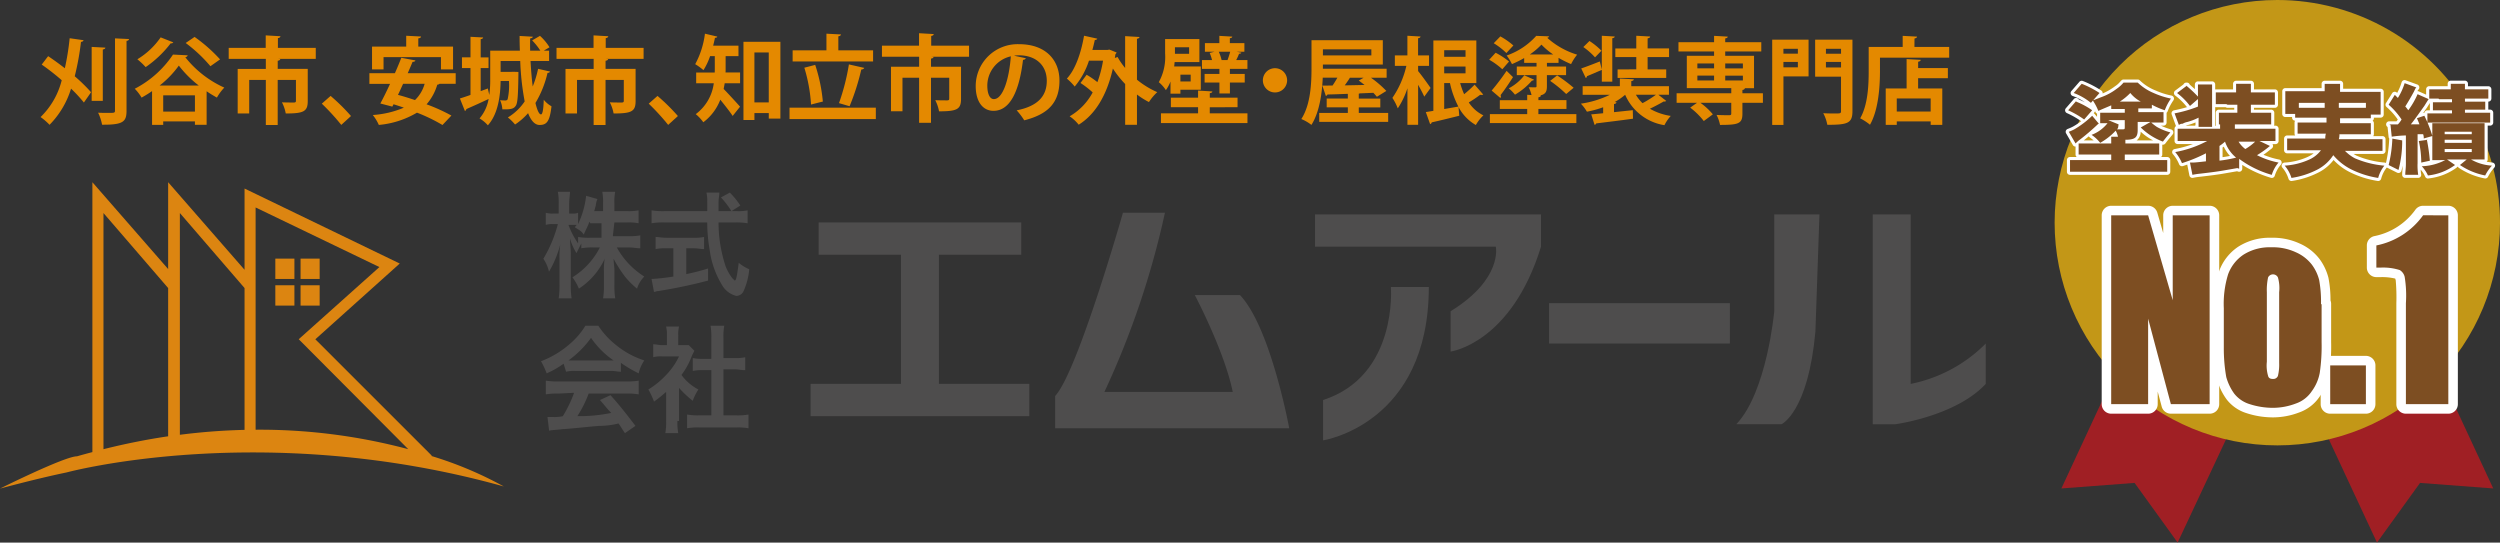 <svg xmlns="http://www.w3.org/2000/svg" xmlns:xlink="http://www.w3.org/1999/xlink" width="440" height="95.493" viewBox="0 0 440 95.493">
  <rect x="0" y="0" width="440" height="95.493" fill="#333333" stroke="none"/>
  <defs>
    <clipPath id="clip-path">
      <rect id="長方形_60" data-name="長方形 60" width="440" height="95.493" fill="none"/>
    </clipPath>
    <clipPath id="clip-path-3">
      <path id="パス_12" data-name="パス 12" d="M289.123,77.347l12.883-.975,7.579,10.5L329.94,43.457,309.37,33.822Z" transform="translate(-289.123 -33.822)" fill="none"/>
    </clipPath>
    <linearGradient id="linear-gradient" x1="-6.282" y1="0.916" x2="-6.26" y2="0.916" gradientUnits="objectBoundingBox">
      <stop offset="0" stop-color="#d71718"/>
      <stop offset="0.3" stop-color="#d71718"/>
      <stop offset="1" stop-color="#a01f24"/>
    </linearGradient>
    <clipPath id="clip-path-4">
      <path id="パス_13" data-name="パス 13" d="M317.251,43.456,337.5,86.874l7.579-10.5,12.883.975L337.714,33.823Z" transform="translate(-317.251 -33.823)" fill="none"/>
    </clipPath>
    <linearGradient id="linear-gradient-2" x1="-6.061" y1="0.97" x2="-6.042" y2="0.97" gradientUnits="objectBoundingBox">
      <stop offset="0" stop-color="#b91c22"/>
      <stop offset="0.3" stop-color="#d71718"/>
      <stop offset="1" stop-color="#a01f24"/>
    </linearGradient>
    <clipPath id="clip-path-5">
      <path id="パス_14" data-name="パス 14" d="M327.368,0a39.194,39.194,0,1,0,39.194,39.194A39.194,39.194,0,0,0,327.368,0Z" transform="translate(-288.174 0)" fill="none"/>
    </clipPath>
    <radialGradient id="radial-gradient" cx="0.431" cy="0.152" r="1.059" gradientTransform="matrix(1, 0, 0, -1, 0, 2.436)" gradientUnits="objectBoundingBox">
      <stop offset="0" stop-color="#fcf8cf"/>
      <stop offset="0" stop-color="#f0ebbd"/>
      <stop offset="0.3" stop-color="#d3c991"/>
      <stop offset="0.4" stop-color="#bcaf6e"/>
      <stop offset="0.7" stop-color="#e8bf1c"/>
      <stop offset="1" stop-color="#c39717"/>
    </radialGradient>
    <clipPath id="clip-path-6">
      <path id="パス_15" data-name="パス 15" d="M324.7,52.074v-.033a5.694,5.694,0,0,0-1.84,1.949l4.223-2.274-4.655,3.137a15.38,15.38,0,0,0,3.03-.216c1.083-.325,3.033-1.083,4.223-4.768a49.85,49.85,0,0,0-4.98,2.2" transform="translate(-322.428 -49.869)" fill="none"/>
    </clipPath>
    <linearGradient id="linear-gradient-3" x1="-55.783" y1="6.609" x2="-55.61" y2="6.609" gradientUnits="objectBoundingBox">
      <stop offset="0" stop-color="#fcf8cf"/>
      <stop offset="0" stop-color="#f7f0bd"/>
      <stop offset="0.3" stop-color="#ecdc91"/>
      <stop offset="0.4" stop-color="#ebda8b"/>
      <stop offset="0.7" stop-color="#e8bf1c"/>
      <stop offset="1" stop-color="#c39717"/>
    </linearGradient>
    <clipPath id="clip-path-7">
      <path id="パス_16" data-name="パス 16" d="M320.787,54.818l5.092,1.52-5.521-1.3a10.554,10.554,0,0,0,2.274,2.058,8.622,8.622,0,0,0,7.47.216,57.586,57.586,0,0,0-6.062-2.49,6.7,6.7,0,0,0-1.468-.144,11.483,11.483,0,0,0-1.781.144" transform="translate(-320.358 -54.677)" fill="none"/>
    </clipPath>
    <linearGradient id="linear-gradient-4" x1="-41.257" y1="6.467" x2="-41.128" y2="6.467" xlink:href="#linear-gradient-3"/>
    <clipPath id="clip-path-8">
      <path id="パス_17" data-name="パス 17" d="M328.884,51.458v-.109a5.7,5.7,0,0,0-1.408,2.274l3.79-3.03-4.005,3.89a10.606,10.606,0,0,0,2.923-.753c1.083-.542,2.707-1.625,3.247-5.413a34.937,34.937,0,0,0-4.546,3.137" transform="translate(-327.26 -48.316)" fill="none"/>
    </clipPath>
    <linearGradient id="linear-gradient-5" x1="-66.557" y1="5.65" x2="-66.354" y2="5.65" xlink:href="#linear-gradient-3"/>
    <clipPath id="clip-path-9">
      <path id="パス_18" data-name="パス 18" d="M332.807,49.886V49.78a4.869,4.869,0,0,0-.65,2.6s2.275-3.137,2.707-4.007c-.216,1.733-3.03,5.09-3.03,5.09a5.865,5.865,0,0,0,2.923-1.733c.866-.866,2.166-2.384,1.516-6.17-.433.649-2.707,3.03-3.465,4.329" transform="translate(-331.833 -45.557)" fill="none"/>
    </clipPath>
    <linearGradient id="linear-gradient-6" x1="-81.833" y1="4.85" x2="-81.587" y2="4.85" xlink:href="#linear-gradient-3"/>
    <clipPath id="clip-path-10">
      <path id="パス_19" data-name="パス 19" d="M336.126,47.128h.108a5.175,5.175,0,0,0-.108,2.923s1.624-3.68,1.841-4.655c0,2.384-2.165,5.521-2.165,5.521a7.328,7.328,0,0,0,2.6-2.274c.649-.974,1.73-2.707.432-6.274a53.357,53.357,0,0,0-2.707,4.768" transform="translate(-335.802 -42.368)" fill="none"/>
    </clipPath>
    <linearGradient id="linear-gradient-7" x1="-94.915" y1="4.95" x2="-94.632" y2="4.95" xlink:href="#linear-gradient-3"/>
    <clipPath id="clip-path-11">
      <path id="パス_20" data-name="パス 20" d="M339.191,43.871h-.109v.109a6.044,6.044,0,0,0,.542,2.815s.649-4.007.753-4.98a19.014,19.014,0,0,1-.753,5.846,7.905,7.905,0,0,0,2.055-2.815c.434-1.083.975-3.032-1.082-6.274a33.187,33.187,0,0,0-1.407,5.305" transform="translate(-339.074 -38.572)" fill="none"/>
    </clipPath>
    <linearGradient id="linear-gradient-8" x1="-115.579" y1="5.178" x2="-115.238" y2="5.178" xlink:href="#linear-gradient-3"/>
    <clipPath id="clip-path-12">
      <path id="パス_21" data-name="パス 21" d="M340.982,39.514h.108v-.1a5.885,5.885,0,0,0,1.082,2.491s-.216-3.682-.433-4.548a16.878,16.878,0,0,1,.542,5.413,6.444,6.444,0,0,0,1.191-2.924c.108-1.083.324-2.923-2.275-5.413a35.134,35.134,0,0,0-.215,5.09" transform="translate(-340.966 -34.431)" fill="none"/>
    </clipPath>
    <linearGradient id="linear-gradient-9" x1="-141.12" y1="6.272" x2="-140.706" y2="6.272" xlink:href="#linear-gradient-3"/>
    <clipPath id="clip-path-13">
      <path id="パス_22" data-name="パス 22" d="M342.318,35.178a6.076,6.076,0,0,0,1.516,2.274s-.866-3.573-1.191-4.438a18.071,18.071,0,0,1,1.408,5.2,6.971,6.971,0,0,0,.753-3.032c0-1.083-.217-2.923-3.137-4.98.541,1.733.216,3.682.649,4.98" transform="translate(-341.667 -30.198)" fill="none"/>
    </clipPath>
    <linearGradient id="linear-gradient-10" x1="-136.559" y1="7.189" x2="-136.16" y2="7.189" xlink:href="#linear-gradient-3"/>
    <clipPath id="clip-path-14">
      <path id="パス_23" data-name="パス 23" d="M342.386,30.086h.108v.108a4.673,4.673,0,0,0,1.733,1.732s-1.408-2.924-1.841-3.68a14.429,14.429,0,0,1,2.165,4.223,4.549,4.549,0,0,0,.109-2.708c-.216-.866-.65-2.49-3.68-3.788.649.975.866,3.03,1.407,4.115" transform="translate(-340.979 -25.971)" fill="none"/>
    </clipPath>
    <linearGradient id="linear-gradient-11" x1="-109.815" y1="9.683" x2="-109.493" y2="9.683" xlink:href="#linear-gradient-3"/>
    <clipPath id="clip-path-15">
      <path id="パス_24" data-name="パス 24" d="M341.721,25.6a6.4,6.4,0,0,0,2.058,1.3s-1.516-2.167-2.058-2.708a9.288,9.288,0,0,1,2.6,3.249,5.563,5.563,0,0,0-.325-2.6c-.433-.867-1.408-2.274-4.655-2.924.866.867,1.516,2.815,2.384,3.682" transform="translate(-339.339 -21.915)" fill="none"/>
    </clipPath>
    <linearGradient id="linear-gradient-12" x1="-83.683" y1="12.312" x2="-83.436" y2="12.312" xlink:href="#linear-gradient-3"/>
    <clipPath id="clip-path-16">
      <path id="パス_25" data-name="パス 25" d="M336.837,18.3c1.191.542,2.384,2.384,3.573,3.033H340.3v.108a5.917,5.917,0,0,0,2.707.65s-2.274-1.733-3.032-2.167a10.1,10.1,0,0,1,3.682,2.491,5.473,5.473,0,0,0-.975-2.491c-.592-.69-1.815-1.651-4.9-1.651q-.445,0-.945.028" transform="translate(-336.837 -18.269)" fill="none"/>
    </clipPath>
    <linearGradient id="linear-gradient-13" x1="-61.964" y1="17.519" x2="-61.78" y2="17.519" xlink:href="#linear-gradient-3"/>
    <clipPath id="clip-path-17">
      <path id="パス_26" data-name="パス 26" d="M333.3,15.251c1.191.325,2.6,1.733,3.79,2.166v.112a6.036,6.036,0,0,0,2.6.217s-2.384-1.191-3.137-1.516a8.909,8.909,0,0,1,3.79,1.733,4.168,4.168,0,0,0-1.3-2.166,5.009,5.009,0,0,0-3.1-.861,12.448,12.448,0,0,0-2.635.319" transform="translate(-333.3 -14.928)" fill="none"/>
    </clipPath>
    <linearGradient id="linear-gradient-14" x1="-59.422" y1="25.36" x2="-59.244" y2="25.36" xlink:href="#linear-gradient-3"/>
    <clipPath id="clip-path-18">
      <path id="パス_27" data-name="パス 27" d="M334.391,14.595a6.893,6.893,0,0,0,2.816.866s-2.384-1.948-3.137-2.49a12.046,12.046,0,0,1,3.9,2.924,5.155,5.155,0,0,0-.975-2.707c-.649-.753-2.166-2.058-6.28-2.058,1.3.753,2.491,2.707,3.682,3.465" transform="translate(-330.713 -11.13)" fill="none"/>
    </clipPath>
    <linearGradient id="linear-gradient-15" x1="-57.196" y1="17.111" x2="-57.023" y2="17.111" xlink:href="#linear-gradient-3"/>
    <clipPath id="clip-path-19">
      <path id="パス_28" data-name="パス 28" d="M337.058,14.662a6.292,6.292,0,0,0,1.95,1.841s-1.083-2.491-1.516-3.137a10.066,10.066,0,0,1,1.947,3.788,3.815,3.815,0,0,0,.326-2.49c-.217-.867-.867-2.491-4.223-4.223.753,1.083.866,3.032,1.515,4.223" transform="translate(-335.543 -10.442)" fill="none"/>
    </clipPath>
    <linearGradient id="linear-gradient-16" x1="-94.866" y1="12.275" x2="-94.583" y2="12.275" xlink:href="#linear-gradient-3"/>
    <clipPath id="clip-path-20">
      <path id="パス_29" data-name="パス 29" d="M340.183,18.136h-.108v.109a7.425,7.425,0,0,0,1.515,2.273s-.541-2.6-.865-3.465a9.1,9.1,0,0,1,1.191,4.115,4.221,4.221,0,0,0,.866-2.384c0-.753-.433-2.6-3.357-4.98.541,1.191.325,3.137.753,4.33" transform="translate(-339.425 -13.803)" fill="none"/>
    </clipPath>
    <linearGradient id="linear-gradient-17" x1="-126.887" y1="10.618" x2="-126.513" y2="10.618" xlink:href="#linear-gradient-3"/>
    <clipPath id="clip-path-21">
      <path id="パス_30" data-name="パス 30" d="M343.059,23.966c.324.649.866,2.055,1.407,2.165a22.892,22.892,0,0,1-.541-4.655c.109.753.65,3.79.65,3.79a8.1,8.1,0,0,0,.541-3.137v.108h-.108c-.216-1.192-1.408-2.816-1.516-4.115-1.408,3.357-.867,5.09-.433,5.848" transform="translate(-342.585 -18.121)" fill="none"/>
    </clipPath>
    <linearGradient id="linear-gradient-18" x1="-132.168" y1="9.081" x2="-131.782" y2="9.081" xlink:href="#linear-gradient-3"/>
    <clipPath id="clip-path-22">
      <path id="パス_31" data-name="パス 31" d="M344.193,28.408c.217.753.324,2.165.866,2.491a28.769,28.769,0,0,1,.65-4.657c-.109.866-.326,3.9-.326,3.9a5.531,5.531,0,0,0,1.3-2.816v-.108h-.108c.108-1.3-.65-3.137-.434-4.438-2.273,3.03-2.165,4.768-1.948,5.629" transform="translate(-344.085 -22.779)" fill="none"/>
    </clipPath>
    <linearGradient id="linear-gradient-19" x1="-153.326" y1="8.24" x2="-152.88" y2="8.24" xlink:href="#linear-gradient-3"/>
    <clipPath id="clip-path-23">
      <path id="パス_32" data-name="パス 32" d="M344.516,33.585c.108.753,0,2.384.433,2.815a27.48,27.48,0,0,1,1.624-4.873c-.216.866-1.191,4.115-1.191,4.115a7.588,7.588,0,0,0,2.058-2.815h-.109c.433-1.3,0-3.574.433-4.873-3.032,2.707-3.248,4.655-3.248,5.63" transform="translate(-344.516 -27.955)" fill="none"/>
    </clipPath>
    <linearGradient id="linear-gradient-20" x1="-133.12" y1="7.154" x2="-132.734" y2="7.154" xlink:href="#linear-gradient-3"/>
    <clipPath id="clip-path-24">
      <path id="パス_33" data-name="パス 33" d="M344.09,38.156c-.217.753-.65,2.273-.324,2.813a25.943,25.943,0,0,1,2.705-4.33c-.541.753-2.165,3.682-2.165,3.682a7.954,7.954,0,0,0,2.6-2.274h.216a13.785,13.785,0,0,0,1.516-4.657c-3.682,1.95-4.33,3.791-4.548,4.768" transform="translate(-343.648 -33.39)" fill="none"/>
    </clipPath>
    <linearGradient id="linear-gradient-21" x1="-82.926" y1="7.071" x2="-82.685" y2="7.071" xlink:href="#linear-gradient-3"/>
    <clipPath id="clip-path-25">
      <path id="パス_34" data-name="パス 34" d="M342.457,42.574c-.325.753-1.083,2.166-.867,2.815a27.088,27.088,0,0,1,3.682-3.9c-.65.65-2.924,3.357-2.924,3.357a7.634,7.634,0,0,0,3.137-1.841,12.934,12.934,0,0,0,2.491-4.44c-4.115,1.3-5.09,3.033-5.521,4.007" transform="translate(-341.552 -38.567)" fill="none"/>
    </clipPath>
    <linearGradient id="linear-gradient-22" x1="-64.87" y1="6.905" x2="-64.68" y2="6.905" xlink:href="#linear-gradient-3"/>
    <clipPath id="clip-path-26">
      <path id="パス_35" data-name="パス 35" d="M340.143,46.559c-.432.649-1.516,1.949-1.407,2.6a29.341,29.341,0,0,1,4.33-3.137c-.753.649-3.465,2.813-3.465,2.813a7.1,7.1,0,0,0,3.357-1.19,12.331,12.331,0,0,0,3.357-3.9c-4.223.433-5.631,1.948-6.173,2.815" transform="translate(-338.729 -43.747)" fill="none"/>
    </clipPath>
    <linearGradient id="linear-gradient-23" x1="-55.272" y1="7.5" x2="-55.108" y2="7.5" xlink:href="#linear-gradient-3"/>
    <clipPath id="clip-path-27">
      <path id="パス_36" data-name="パス 36" d="M336.8,49.745c-.542.541-1.95,1.624-1.95,2.274a24.963,24.963,0,0,1,4.98-2.165c-.866.432-4.005,1.948-4.005,1.948a8.225,8.225,0,0,0,3.574-.433h-.109a13.227,13.227,0,0,0,4.115-3.03,17.7,17.7,0,0,0-1.816-.1c-2.9,0-4.151.868-4.789,1.506" transform="translate(-334.852 -48.239)" fill="none"/>
    </clipPath>
    <linearGradient id="linear-gradient-24" x1="-49.12" y1="9.25" x2="-48.973" y2="9.25" xlink:href="#linear-gradient-3"/>
    <clipPath id="clip-path-28">
      <path id="パス_37" data-name="パス 37" d="M334.846,54.756h.107v-.031l-.107.031m-2.167-2.384c-.649.433-2.273,1.3-2.49,1.949a33.226,33.226,0,0,1,5.521-1.191c-.975.216-4.548,1.191-4.548,1.191a8.221,8.221,0,0,0,3.788.325v.078a14.582,14.582,0,0,0,4.874-2.352,12.376,12.376,0,0,0-4.141-.842,5.161,5.161,0,0,0-3.012.842" transform="translate(-330.189 -51.526)" fill="none"/>
    </clipPath>
    <linearGradient id="linear-gradient-25" x1="-42.994" y1="8.683" x2="-42.864" y2="8.683" xlink:href="#linear-gradient-3"/>
    <clipPath id="clip-path-29">
      <path id="パス_38" data-name="パス 38" d="M328.133,53.96c-.866.217-2.705.541-3.03,1.19a34.943,34.943,0,0,1,5.737.326h-4.768a9.442,9.442,0,0,0,3.573,1.3h0a20.791,20.791,0,0,0,5.738-1.409,17.9,17.9,0,0,0-6.038-1.574,4.1,4.1,0,0,0-1.217.167" transform="translate(-325.103 -53.792)" fill="none"/>
    </clipPath>
    <linearGradient id="linear-gradient-26" x1="-39.661" y1="9.384" x2="-39.539" y2="9.384" xlink:href="#linear-gradient-3"/>
    <clipPath id="clip-path-30">
      <path id="パス_39" data-name="パス 39" d="M315.951,54.634a15.386,15.386,0,0,0,3.032.216l-4.657-3.137,4.224,2.274a5.706,5.706,0,0,0-1.838-1.946v.038a49.607,49.607,0,0,0-4.98-2.2c1.191,3.682,3.137,4.44,4.223,4.768" transform="translate(-311.731 -49.874)" fill="none"/>
    </clipPath>
    <linearGradient id="linear-gradient-27" x1="-53.923" y1="6.609" x2="-53.75" y2="6.609" xlink:href="#linear-gradient-3"/>
    <clipPath id="clip-path-31">
      <path id="パス_40" data-name="パス 40" d="M317.964,54.818a57.618,57.618,0,0,0-6.063,2.49,8.625,8.625,0,0,0,7.471-.216,10.557,10.557,0,0,0,2.274-2.058l-5.523,1.3,5.09-1.516a11.485,11.485,0,0,0-1.781-.144,6.7,6.7,0,0,0-1.468.144" transform="translate(-311.901 -54.677)" fill="none"/>
    </clipPath>
    <linearGradient id="linear-gradient-28" x1="-40.162" y1="6.467" x2="-40.034" y2="6.467" xlink:href="#linear-gradient-3"/>
    <clipPath id="clip-path-32">
      <path id="パス_41" data-name="パス 41" d="M311.094,53.73a10.626,10.626,0,0,0,2.924.753l-4.005-3.89,3.79,3.03a5.7,5.7,0,0,0-1.408-2.274v.109a34.941,34.941,0,0,0-4.548-3.137c.542,3.788,2.166,4.871,3.248,5.413" transform="translate(-307.846 -48.322)" fill="none"/>
    </clipPath>
    <linearGradient id="linear-gradient-29" x1="-62.596" y1="5.65" x2="-62.392" y2="5.65" xlink:href="#linear-gradient-3"/>
    <clipPath id="clip-path-33">
      <path id="パス_42" data-name="パス 42" d="M306.12,51.727a5.865,5.865,0,0,0,2.922,1.733s-2.816-3.357-3.03-5.09c.432.867,2.705,4.007,2.705,4.007a4.869,4.869,0,0,0-.65-2.6v.107c-.753-1.3-3.03-3.68-3.465-4.329-.649,3.788.651,5.3,1.517,6.17" transform="translate(-304.427 -45.557)" fill="none"/>
    </clipPath>
    <linearGradient id="linear-gradient-30" x1="-74.981" y1="4.85" x2="-74.734" y2="4.85" xlink:href="#linear-gradient-3"/>
    <clipPath id="clip-path-34">
      <path id="パス_43" data-name="パス 43" d="M302.364,48.644a7.328,7.328,0,0,0,2.6,2.274S302.8,47.781,302.8,45.4c.216.975,1.84,4.655,1.84,4.655a5.162,5.162,0,0,0-.108-2.923h.108a53.4,53.4,0,0,0-2.705-4.768c-1.3,3.573-.217,5.305.433,6.274" transform="translate(-301.321 -42.361)" fill="none"/>
    </clipPath>
    <linearGradient id="linear-gradient-31" x1="-85.012" y1="4.95" x2="-84.729" y2="4.95" xlink:href="#linear-gradient-3"/>
    <clipPath id="clip-path-35">
      <path id="パス_44" data-name="パス 44" d="M298.955,44.847a7.9,7.9,0,0,0,2.058,2.815,18.994,18.994,0,0,1-.753-5.846c.107.974.753,4.98.753,4.98a6.052,6.052,0,0,0,.541-2.815v-.109h-.109a33.327,33.327,0,0,0-1.407-5.305c-2.058,3.249-1.516,5.2-1.083,6.274" transform="translate(-298.551 -38.567)" fill="none"/>
    </clipPath>
    <linearGradient id="linear-gradient-32" x1="-101.601" y1="5.178" x2="-101.26" y2="5.178" xlink:href="#linear-gradient-3"/>
    <clipPath id="clip-path-36">
      <path id="パス_45" data-name="パス 45" d="M297.073,39.839a6.458,6.458,0,0,0,1.191,2.924,16.878,16.878,0,0,1,.542-5.413c-.217.866-.434,4.548-.434,4.548a5.9,5.9,0,0,0,1.083-2.491v.109h.109a35.1,35.1,0,0,0-.217-5.09c-2.6,2.491-2.384,4.33-2.274,5.413" transform="translate(-297.015 -34.426)" fill="none"/>
    </clipPath>
    <linearGradient id="linear-gradient-33" x1="-122.798" y1="6.272" x2="-122.384" y2="6.272" xlink:href="#linear-gradient-3"/>
    <clipPath id="clip-path-37">
      <path id="パス_46" data-name="パス 46" d="M295.854,35.178a6.973,6.973,0,0,0,.753,3.032,18.069,18.069,0,0,1,1.408-5.2c-.325.866-1.191,4.438-1.191,4.438a6.093,6.093,0,0,0,1.516-2.274c.433-1.3.108-3.248.649-4.98-2.923,2.058-3.137,3.9-3.137,4.98" transform="translate(-295.851 -30.198)" fill="none"/>
    </clipPath>
    <linearGradient id="linear-gradient-34" x1="-118.247" y1="7.189" x2="-117.848" y2="7.189" xlink:href="#linear-gradient-3"/>
    <clipPath id="clip-path-38">
      <path id="パス_47" data-name="パス 47" d="M296.058,29.759a4.54,4.54,0,0,0,.108,2.708,14.448,14.448,0,0,1,2.166-4.223c-.434.753-1.841,3.68-1.841,3.68a4.674,4.674,0,0,0,1.732-1.732v-.108h.109c.541-1.084.753-3.137,1.407-4.115-3.03,1.3-3.465,2.923-3.681,3.788" transform="translate(-295.901 -25.971)" fill="none"/>
    </clipPath>
    <linearGradient id="linear-gradient-35" x1="-95.251" y1="9.683" x2="-94.929" y2="9.683" xlink:href="#linear-gradient-3"/>
    <clipPath id="clip-path-39">
      <path id="パス_48" data-name="パス 48" d="M297.048,24.839a5.562,5.562,0,0,0-.325,2.6,9.277,9.277,0,0,1,2.6-3.249c-.541.541-2.055,2.708-2.055,2.708a6.4,6.4,0,0,0,2.055-1.3c.867-.867,1.516-2.815,2.384-3.682-3.249.65-4.223,2.057-4.655,2.924" transform="translate(-296.688 -21.915)" fill="none"/>
    </clipPath>
    <linearGradient id="linear-gradient-36" x1="-73.152" y1="12.312" x2="-72.905" y2="12.312" xlink:href="#linear-gradient-3"/>
    <clipPath id="clip-path-40">
      <path id="パス_49" data-name="パス 49" d="M298.726,19.92a5.473,5.473,0,0,0-.975,2.491,10.1,10.1,0,0,1,3.682-2.491c-.753.434-3.032,2.167-3.032,2.167a5.917,5.917,0,0,0,2.707-.65V21.33H301c1.191-.65,2.384-2.491,3.573-3.033q-.5-.029-.945-.028c-3.086,0-4.309.961-4.9,1.651" transform="translate(-297.751 -18.269)" fill="none"/>
    </clipPath>
    <linearGradient id="linear-gradient-37" x1="-54.774" y1="17.519" x2="-54.59" y2="17.519" xlink:href="#linear-gradient-3"/>
    <clipPath id="clip-path-41">
      <path id="パス_50" data-name="パス 50" d="M302.416,15.793a4.175,4.175,0,0,0-1.3,2.166,8.909,8.909,0,0,1,3.788-1.733c-.753.325-3.137,1.516-3.137,1.516a6.035,6.035,0,0,0,2.59-.213V17.42c1.191-.433,2.6-1.841,3.79-2.166a12.458,12.458,0,0,0-2.635-.319,5,5,0,0,0-3.1.861" transform="translate(-301.117 -14.928)" fill="none"/>
    </clipPath>
    <linearGradient id="linear-gradient-38" x1="-53.694" y1="25.36" x2="-53.516" y2="25.36" xlink:href="#linear-gradient-3"/>
    <clipPath id="clip-path-42">
      <path id="パス_51" data-name="パス 51" d="M304.507,13.188a5.145,5.145,0,0,0-.975,2.707,12.026,12.026,0,0,1,3.9-2.924c-.753.542-3.137,2.49-3.137,2.49a6.892,6.892,0,0,0,2.816-.866c1.19-.753,2.384-2.707,3.68-3.465-4.115,0-5.63,1.3-6.274,2.058" transform="translate(-303.532 -11.13)" fill="none"/>
    </clipPath>
    <linearGradient id="linear-gradient-39" x1="-52.505" y1="17.111" x2="-52.332" y2="17.111" xlink:href="#linear-gradient-3"/>
    <clipPath id="clip-path-43">
      <path id="パス_52" data-name="パス 52" d="M301.133,14.663a3.822,3.822,0,0,0,.324,2.49,10.1,10.1,0,0,1,1.949-3.788c-.432.649-1.515,3.137-1.515,3.137a6.3,6.3,0,0,0,1.948-1.841c.65-1.191.753-3.137,1.517-4.223-3.357,1.732-4.007,3.355-4.223,4.223" transform="translate(-301.053 -10.438)" fill="none"/>
    </clipPath>
    <linearGradient id="linear-gradient-40" x1="-85.061" y1="12.275" x2="-84.778" y2="12.275" xlink:href="#linear-gradient-3"/>
    <clipPath id="clip-path-44">
      <path id="パス_53" data-name="パス 53" d="M297.924,18.785a4.214,4.214,0,0,0,.867,2.384,9.106,9.106,0,0,1,1.19-4.115c-.324.866-.866,3.465-.866,3.465a7.417,7.417,0,0,0,1.516-2.273v-.109h-.109c.434-1.191.217-3.137.759-4.33-2.924,2.384-3.357,4.223-3.357,4.98" transform="translate(-297.924 -13.807)" fill="none"/>
    </clipPath>
    <linearGradient id="linear-gradient-41" x1="-111.374" y1="10.618" x2="-111" y2="10.618" xlink:href="#linear-gradient-3"/>
    <clipPath id="clip-path-45">
      <path id="パス_54" data-name="パス 54" d="M295.531,22.236h-.109v-.108a8.144,8.144,0,0,0,.542,3.137s.542-3.032.65-3.79a22.892,22.892,0,0,1-.541,4.655c.541-.109,1.082-1.516,1.407-2.165.433-.753.975-2.491-.433-5.848-.108,1.3-1.3,2.923-1.516,4.115" transform="translate(-295.419 -18.119)" fill="none"/>
    </clipPath>
    <linearGradient id="linear-gradient-42" x1="-114.084" y1="9.081" x2="-113.697" y2="9.081" xlink:href="#linear-gradient-3"/>
    <clipPath id="clip-path-46">
      <path id="パス_55" data-name="パス 55" d="M293.891,27.218h-.108v.105a5.532,5.532,0,0,0,1.3,2.816s-.216-3.033-.325-3.9a28.769,28.769,0,0,1,.65,4.657c.541-.326.649-1.733.866-2.491.217-.866.325-2.6-1.949-5.629.216,1.3-.541,3.137-.433,4.438" transform="translate(-293.783 -22.777)" fill="none"/>
    </clipPath>
    <linearGradient id="linear-gradient-43" x1="-130.977" y1="8.24" x2="-130.531" y2="8.24" xlink:href="#linear-gradient-3"/>
    <clipPath id="clip-path-47">
      <path id="パス_56" data-name="パス 56" d="M293.353,32.828h-.108a7.562,7.562,0,0,0,2.057,2.815s-.974-3.249-1.191-4.115a27.477,27.477,0,0,1,1.624,4.873c.433-.433.324-2.057.433-2.815,0-.975-.216-2.924-3.249-5.63.434,1.3,0,3.573.434,4.873" transform="translate(-292.919 -27.955)" fill="none"/>
    </clipPath>
    <linearGradient id="linear-gradient-44" x1="-113.14" y1="7.154" x2="-112.754" y2="7.154" xlink:href="#linear-gradient-3"/>
    <clipPath id="clip-path-48">
      <path id="パス_57" data-name="パス 57" d="M293.918,38.046h.217a7.93,7.93,0,0,0,2.6,2.274s-1.624-2.924-2.166-3.682a26.056,26.056,0,0,1,2.708,4.33c.325-.541-.109-2.057-.325-2.813-.217-.975-.866-2.816-4.548-4.768a13.785,13.785,0,0,0,1.516,4.659" transform="translate(-292.402 -33.387)" fill="none"/>
    </clipPath>
    <linearGradient id="linear-gradient-45" x1="-70.594" y1="7.071" x2="-70.353" y2="7.071" xlink:href="#linear-gradient-3"/>
    <clipPath id="clip-path-49">
      <path id="パス_58" data-name="パス 58" d="M295.756,43a7.64,7.64,0,0,0,3.137,1.841s-2.273-2.707-2.924-3.357a27.009,27.009,0,0,1,3.683,3.9c.217-.649-.541-2.057-.866-2.815-.433-.974-1.407-2.707-5.521-4.007A12.932,12.932,0,0,0,295.756,43" transform="translate(-293.265 -38.564)" fill="none"/>
    </clipPath>
    <linearGradient id="linear-gradient-46" x1="-55.722" y1="6.905" x2="-55.532" y2="6.905" xlink:href="#linear-gradient-3"/>
    <clipPath id="clip-path-50">
      <path id="パス_59" data-name="パス 59" d="M298.605,47.643a7.1,7.1,0,0,0,3.357,1.19s-2.707-2.165-3.465-2.813a29.261,29.261,0,0,1,4.331,3.137c.108-.65-.974-1.95-1.408-2.6-.541-.867-1.948-2.384-6.17-2.815a12.314,12.314,0,0,0,3.355,3.9" transform="translate(-295.25 -43.743)" fill="none"/>
    </clipPath>
    <linearGradient id="linear-gradient-47" x1="-48.204" y1="7.5" x2="-48.041" y2="7.5" xlink:href="#linear-gradient-3"/>
    <clipPath id="clip-path-51">
      <path id="パス_60" data-name="パス 60" d="M298.355,48.338a13.226,13.226,0,0,0,4.115,3.03h-.108a8.219,8.219,0,0,0,3.572.433s-3.137-1.516-4.005-1.948a25,25,0,0,1,4.98,2.165c0-.65-1.408-1.733-1.949-2.274-.639-.637-1.891-1.506-4.79-1.506a17.7,17.7,0,0,0-1.816.1" transform="translate(-298.355 -48.239)" fill="none"/>
    </clipPath>
    <linearGradient id="linear-gradient-48" x1="-43.766" y1="9.25" x2="-43.62" y2="9.25" xlink:href="#linear-gradient-3"/>
    <clipPath id="clip-path-52">
      <path id="パス_61" data-name="パス 61" d="M306.939,54.756h.108l-.108-.031Zm-4.873-2.384a14.589,14.589,0,0,0,4.873,2.352v-.078a8.226,8.226,0,0,0,3.79-.325s-3.572-.975-4.547-1.191A33.225,33.225,0,0,1,311.7,54.32c-.217-.65-1.841-1.516-2.491-1.949a5.154,5.154,0,0,0-3.012-.842,12.372,12.372,0,0,0-4.141.842" transform="translate(-302.059 -51.526)" fill="none"/>
    </clipPath>
    <linearGradient id="linear-gradient-49" x1="-39.331" y1="8.683" x2="-39.201" y2="8.683" xlink:href="#linear-gradient-3"/>
    <clipPath id="clip-path-53">
      <path id="パス_62" data-name="パス 62" d="M306.639,55.366a20.782,20.782,0,0,0,5.738,1.409h0a9.452,9.452,0,0,0,3.574-1.3h-4.768a34.954,34.954,0,0,1,5.738-.326c-.325-.649-2.166-.973-3.032-1.19a4.106,4.106,0,0,0-1.217-.167,17.906,17.906,0,0,0-6.037,1.574" transform="translate(-306.635 -53.794)" fill="none"/>
    </clipPath>
    <linearGradient id="linear-gradient-50" x1="-37.409" y1="9.384" x2="-37.287" y2="9.384" xlink:href="#linear-gradient-3"/>
  </defs>
  <g id="heder-rogo-new" clip-path="url(#clip-path)">
    <g id="グループ_1" data-name="グループ 1" clip-path="url(#clip-path)">
      <path id="パス_1" data-name="パス 1" d="M112.03,40.778h2.841a9.331,9.331,0,0,0,1.989-.142v2.273c-.71,0-1.137-.142-1.989-.142h-2.133a13.914,13.914,0,0,0,4.83,5.113,5.359,5.359,0,0,0-1.279,2.133,15.1,15.1,0,0,1-2.133-2.133,23.438,23.438,0,0,1-1.989-3.125c0,.71.142,1.42.142,1.989V49.3a13.742,13.742,0,0,0,.142,2.414h-2.133a13.739,13.739,0,0,0,.142-2.414V46.887a10.7,10.7,0,0,1,.142-2.133,12.53,12.53,0,0,1-4.545,5.255,9.018,9.018,0,0,0-1.137-1.989,13.3,13.3,0,0,0,4.83-5.255h-1.137a10.7,10.7,0,0,0-2.133.142v-.85l-.852,1.7A10.107,10.107,0,0,1,104.49,41.2c0,.71.142,1.847.142,2.7v5.257a15.39,15.39,0,0,0,.142,2.557H102.5a15.386,15.386,0,0,0,.142-2.557v-4.4a15.388,15.388,0,0,1,.142-2.557,18.2,18.2,0,0,1-1.989,4.83,6.525,6.525,0,0,0-.994-2.273,23.165,23.165,0,0,0,2.557-6.109h-.852a3.964,3.964,0,0,0-1.279.142V36.656a3.964,3.964,0,0,0,1.279.142h.994V35.1a10.7,10.7,0,0,0-.142-2.133h2.133c0,.568-.142,1.137-.142,2.133v1.7h.568a2.1,2.1,0,0,0,.994-.142v1.989a15.345,15.345,0,0,0,1.42-4.972l1.989.568a3.353,3.353,0,0,0-.284,1.137c-.142.427-.142.568-.284.994h1.562v-1.42a9.333,9.333,0,0,0-.142-1.989h2.273a9.333,9.333,0,0,0-.142,1.989v1.42h2.272a9.332,9.332,0,0,0,1.989-.142v2.273a9.333,9.333,0,0,0-1.989-.142h-2.272Zm-4.12-2.557c-.284.852-.71,1.562-.994,2.273-.427-.568-.427-.568-1.562-1.279.142-.284.284-.284.284-.427h-1.42a14.338,14.338,0,0,0,1.7,3.263V40.915a10.7,10.7,0,0,0,2.133.142h1.989V38.506h-1.989l-.142-.284" transform="translate(-4.172 0.788)" fill="#4e4d4d"/>
      <path id="パス_2" data-name="パス 2" d="M128.269,36.333a8.051,8.051,0,0,0,1.847-.142v2.273a12.172,12.172,0,0,0-2.273-.142H125a24.353,24.353,0,0,0,1.279,7.813,9.018,9.018,0,0,0,1.137,1.989l.427.427c.284,0,.427-.994.71-3.125a8.068,8.068,0,0,0,1.847,1.137,11.775,11.775,0,0,1-.994,3.835,1.419,1.419,0,0,1-1.279.852,4.023,4.023,0,0,1-2.557-1.989,15.7,15.7,0,0,1-2.133-6.109,27.8,27.8,0,0,1-.427-4.83h-7.529a12.171,12.171,0,0,0-2.272.142V36.19a12.172,12.172,0,0,0,2.272.142h7.529v-1.7a5.838,5.838,0,0,0-.142-1.562h2.273c0,.568-.142.994-.142,1.7v1.562h2.273a15.549,15.549,0,0,0-1.847-2.414l1.562-.852a14.4,14.4,0,0,1,1.847,2.273l-1.562.994Zm-12.5,6.534a8.131,8.131,0,0,0-1.847.142V40.875c.568,0,.994.142,1.989.142H120.6a8.051,8.051,0,0,0,1.847-.142v2.133c-.568,0-1.137-.142-1.847-.142h-1.28v4.548a37.9,37.9,0,0,0,3.835-.994v2.133a89.52,89.52,0,0,1-8.808,1.847c-.284,0-.427.142-.71.142l-.427-2.273a35.461,35.461,0,0,0,3.835-.427V42.867Z" transform="translate(1.465 0.831)" fill="#4e4d4d"/>
      <path id="パス_3" data-name="パス 3" d="M103.49,56.243a15.987,15.987,0,0,1-2.983,1.7,14.38,14.38,0,0,0-.994-2.133,16.654,16.654,0,0,0,4.83-2.841,13.578,13.578,0,0,0,2.983-3.409H109.6a14.39,14.39,0,0,0,3.125,3.409,15.309,15.309,0,0,0,4.969,2.7,6.525,6.525,0,0,0-.994,2.273,22.573,22.573,0,0,1-3.125-1.847v1.562c-.568,0-.994-.142-1.7-.142h-6.392a5.355,5.355,0,0,0-1.562.142Zm-.856,5.255a12.171,12.171,0,0,0-2.273.142V59.225a12.173,12.173,0,0,0,2.273.142h11.8a12.172,12.172,0,0,0,2.272-.142V61.64a12.171,12.171,0,0,0-2.273-.142H107.9a20.812,20.812,0,0,1-1.989,3.978,28.234,28.234,0,0,0,5.966-.568c-.71-.71-.994-1.137-1.989-2.273l1.847-.852c1.562,1.7,2.983,3.551,4.4,5.4l-1.847,1.279c-.427-.568-.71-1.137-1.137-1.7a14.01,14.01,0,0,1-3.409.427c-1.847.142-5.682.568-6.392.568-.994.142-1.989.142-2.414.284l-.284-2.414h.994a6.933,6.933,0,0,0,1.7-.142,22.018,22.018,0,0,0,1.989-4.12Zm8.808-5.824h.852a15.132,15.132,0,0,1-3.978-3.978,17.613,17.613,0,0,1-3.978,3.978Z" transform="translate(-4.294 7.768)" fill="#4e4d4d"/>
      <path id="パス_4" data-name="パス 4" d="M117.926,66.328a10.7,10.7,0,0,0,.142,2.133H115.8a10.7,10.7,0,0,0,.142-2.133V61.214c-.852.71-1.137.994-2.133,1.7a14.376,14.376,0,0,0-.994-2.133,15.058,15.058,0,0,0,3.263-2.7,12.153,12.153,0,0,0,2.133-3.125h-2.983a5.355,5.355,0,0,0-1.562.142v-2.27c.568,0,.994.142,1.42.142h.994V51.27a5.833,5.833,0,0,0-.142-1.562h2.273a5.832,5.832,0,0,0-.138,1.562v1.7h1.847l.994.994-.427.852a13.1,13.1,0,0,1-1.847,3.409,8.517,8.517,0,0,0,2.983,2.557,8.684,8.684,0,0,0-.994,1.989A18.277,18.277,0,0,1,118.21,60.5v5.824Zm8.1-.994H128.3a10.7,10.7,0,0,0,2.133-.142v2.414a10.7,10.7,0,0,0-2.133-.142h-6.534a10.7,10.7,0,0,0-2.133.142V65.191a10.7,10.7,0,0,0,2.133.142H123.9V57.378h-1.423a8.051,8.051,0,0,0-1.847.142V55.247a8.132,8.132,0,0,0,1.847.142h1.42V51.7a10.7,10.7,0,0,0-.142-2.133h2.414a10.7,10.7,0,0,0-.142,2.133v3.551h1.989a8.049,8.049,0,0,0,1.847-.142v2.273c-.71,0-1.137-.142-1.847-.142h-1.989Z" transform="translate(1.298 7.768)" fill="#4e4d4d"/>
      <path id="パス_5" data-name="パス 5" d="M175.144,35.565s-7.954,27.983-11.932,32.249v5.678h41.2s-3.263-17.756-8.665-23.438h-7.951S193.048,60,194.469,67.1H171.882a149.92,149.92,0,0,0,10.654-31.535Z" transform="translate(22.492 1.882)" fill="#4e4d4d"/>
      <path id="パス_6" data-name="パス 6" d="M195.412,35.765v5.682h31.819s1.279,5.682-7.954,11.364v7.1s10.654-1.42,15.91-18.466V35.765Z" transform="translate(36.032 1.966)" fill="#4e4d4d"/>
      <path id="パス_7" data-name="パス 7" d="M208.344,44.765s1.279,15.625-11.932,19.887v7.1s18.608-2.841,18.608-26.989Z" transform="translate(36.453 5.751)" fill="#4e4d4d"/>
      <rect id="長方形_1" data-name="長方形 1" width="31.819" height="7.102" transform="translate(272.638 53.357)" fill="#4e4d4d"/>
      <path id="パス_8" data-name="パス 8" d="M254.289,35.765V52.811s-1.279,14.2-6.677,19.887h7.954s4.688-2.133,5.966-16.336l.71-20.6Z" transform="translate(57.982 1.966)" fill="#4e4d4d"/>
      <path id="パス_9" data-name="パス 9" d="M264.512,35.765V72.7h3.978s10.654-1.42,15.91-7.1V58.5a25.707,25.707,0,0,1-13.211,7.1V35.765Z" transform="translate(65.09 1.966)" fill="#4e4d4d"/>
      <path id="パス_10" data-name="パス 10" d="M155.5,65.176V42.448h14.49V36.765H134.332v5.682h14.488V65.176H132.912v5.682h38.5V65.176Z" transform="translate(9.75 2.386)" fill="#4e4d4d"/>
      <rect id="長方形_2" data-name="長方形 2" width="3.36" height="3.579" transform="translate(48.457 45.518)" fill="#dc8511"/>
      <rect id="長方形_3" data-name="長方形 3" width="3.36" height="3.579" transform="translate(52.9 45.518)" fill="#dc8511"/>
      <rect id="長方形_4" data-name="長方形 4" width="3.36" height="3.579" transform="translate(48.457 50.206)" fill="#dc8511"/>
      <rect id="長方形_5" data-name="長方形 5" width="3.36" height="3.579" transform="translate(52.9 50.207)" fill="#dc8511"/>
      <path id="パス_11" data-name="パス 11" d="M75.933,73.743l.058-.065L55.5,53.2,70.354,39.869l-27.313-13.2v14.3L29.594,25.556V40.841L16.26,25.556v47.5c-.9.241-1.8.474-2.709.742C11.383,73.8,0,79.478,0,79.478,5.529,78,9.322,77.132,11.708,76.639c0,0,34.581-9.377,76.966,2.467a66.041,66.041,0,0,0-12.74-5.363M43.041,44.183V69.144a109.624,109.624,0,0,0-11.383.865V30.983Zm-24.83-13.2,11.383,13.2V70.275c-3.665.538-7.468,1.289-11.383,2.269ZM44.987,69.115V30L66.776,40.491l-14.2,12.7L71.851,72.542a101.358,101.358,0,0,0-26.864-3.426" transform="translate(0 6.513)" fill="#dc8511"/>
    </g>
    <g id="グループ_2" data-name="グループ 2" transform="translate(362.803 42.441)" clip-path="url(#clip-path-3)">
      <rect id="長方形_7" data-name="長方形 7" width="56.5" height="63.812" transform="translate(-17.051 6.206) rotate(-19.993)" fill="url(#linear-gradient)"/>
    </g>
    <g id="グループ_3" data-name="グループ 3" transform="translate(398.1 42.442)" clip-path="url(#clip-path-4)">
      <rect id="長方形_8" data-name="長方形 8" width="63.775" height="56.398" transform="matrix(0.342, -0.94, 0.94, 0.342, -17.051, 46.846)" fill="url(#linear-gradient-2)"/>
    </g>
    <g id="グループ_4" data-name="グループ 4" transform="translate(361.613)" clip-path="url(#clip-path-5)">
      <rect id="長方形_9" data-name="長方形 9" width="78.386" height="78.387" transform="translate(0.001)" fill="url(#radial-gradient)"/>
    </g>
    <g id="グループ_5" data-name="グループ 5" transform="translate(404.596 62.578)" clip-path="url(#clip-path-6)">
      <rect id="長方形_10" data-name="長方形 10" width="7.253" height="4.98" transform="translate(0 0.001)" fill="url(#linear-gradient-3)"/>
    </g>
    <g id="グループ_6" data-name="グループ 6" transform="translate(401.998 68.61)" clip-path="url(#clip-path-7)">
      <rect id="長方形_11" data-name="長方形 11" width="9.744" height="4.15" transform="translate(-0.001 -0.003)" fill="url(#linear-gradient-4)"/>
    </g>
    <g id="グループ_7" data-name="グループ 7" transform="translate(410.659 60.629)" clip-path="url(#clip-path-8)">
      <rect id="長方形_12" data-name="長方形 12" width="6.17" height="6.17" transform="translate(0 0.003)" fill="url(#linear-gradient-5)"/>
    </g>
    <g id="グループ_8" data-name="グループ 8" transform="translate(416.398 57.167)" clip-path="url(#clip-path-9)">
      <rect id="長方形_13" data-name="長方形 13" width="5.088" height="7.903" fill="url(#linear-gradient-6)"/>
    </g>
    <g id="グループ_9" data-name="グループ 9" transform="translate(421.378 53.165)" clip-path="url(#clip-path-10)">
      <rect id="長方形_14" data-name="長方形 14" width="4.438" height="8.553" transform="translate(-0.109 -0.005)" fill="url(#linear-gradient-7)"/>
    </g>
    <g id="グループ_10" data-name="グループ 10" transform="translate(425.484 48.402)" clip-path="url(#clip-path-11)">
      <rect id="長方形_15" data-name="長方形 15" width="3.68" height="9.095" transform="translate(-0.101 -0.006)" fill="url(#linear-gradient-8)"/>
    </g>
    <g id="グループ_11" data-name="グループ 11" transform="translate(427.858 43.205)" clip-path="url(#clip-path-12)">
      <rect id="長方形_16" data-name="長方形 16" width="3.03" height="8.337" transform="translate(-0.201 -0.006)" fill="url(#linear-gradient-9)"/>
    </g>
    <g id="グループ_12" data-name="グループ 12" transform="translate(428.738 37.894)" clip-path="url(#clip-path-13)">
      <rect id="長方形_17" data-name="長方形 17" width="3.14" height="8.012" transform="translate(0.002)" fill="url(#linear-gradient-10)"/>
    </g>
    <g id="グループ_13" data-name="グループ 13" transform="translate(427.874 32.589)" clip-path="url(#clip-path-14)">
      <rect id="長方形_18" data-name="長方形 18" width="3.896" height="6.496" transform="translate(0 0)" fill="url(#linear-gradient-11)"/>
    </g>
    <g id="グループ_14" data-name="グループ 14" transform="translate(425.817 27.5)" clip-path="url(#clip-path-15)">
      <rect id="長方形_19" data-name="長方形 19" width="5.088" height="5.523" transform="translate(0 0)" fill="url(#linear-gradient-12)"/>
    </g>
    <g id="グループ_15" data-name="グループ 15" transform="translate(422.677 22.925)" clip-path="url(#clip-path-16)">
      <rect id="長方形_20" data-name="長方形 20" width="6.821" height="4.142" transform="translate(0 0)" fill="url(#linear-gradient-13)"/>
    </g>
    <g id="グループ_16" data-name="グループ 16" transform="translate(418.239 18.732)" clip-path="url(#clip-path-17)">
      <rect id="長方形_21" data-name="長方形 21" width="7.038" height="3.027" transform="translate(-0.001 0.004)" fill="url(#linear-gradient-14)"/>
    </g>
    <g id="グループ_17" data-name="グループ 17" transform="translate(414.992 13.966)" clip-path="url(#clip-path-18)">
      <rect id="長方形_22" data-name="長方形 22" width="7.255" height="4.765" transform="translate(-0.004 0)" fill="url(#linear-gradient-15)"/>
    </g>
    <g id="グループ_18" data-name="グループ 18" transform="translate(421.053 13.103)" clip-path="url(#clip-path-19)">
      <rect id="長方形_23" data-name="長方形 23" width="4.438" height="6.712" transform="translate(0 -0.003)" fill="url(#linear-gradient-16)"/>
    </g>
    <g id="グループ_19" data-name="グループ 19" transform="translate(425.924 17.321)" clip-path="url(#clip-path-20)">
      <rect id="長方形_24" data-name="長方形 24" width="3.357" height="7.362" transform="translate(0 0.003)" fill="url(#linear-gradient-17)"/>
    </g>
    <g id="グループ_20" data-name="グループ 20" transform="translate(429.889 22.739)" clip-path="url(#clip-path-21)">
      <rect id="長方形_25" data-name="長方形 25" width="3.249" height="8.012" transform="translate(-0.5 -0.003)" fill="url(#linear-gradient-18)"/>
    </g>
    <g id="グループ_21" data-name="グループ 21" transform="translate(431.773 28.584)" clip-path="url(#clip-path-22)">
      <rect id="長方形_26" data-name="長方形 26" width="2.815" height="8.12" transform="translate(-0.218)" fill="url(#linear-gradient-19)"/>
    </g>
    <g id="グループ_22" data-name="グループ 22" transform="translate(432.313 35.079)" clip-path="url(#clip-path-23)">
      <rect id="長方形_27" data-name="長方形 27" width="3.248" height="8.445" transform="translate(0 0)" fill="url(#linear-gradient-20)"/>
    </g>
    <g id="グループ_23" data-name="グループ 23" transform="translate(431.224 41.899)" clip-path="url(#clip-path-24)">
      <rect id="長方形_28" data-name="長方形 28" width="5.198" height="7.579" transform="translate(-0.211 0)" fill="url(#linear-gradient-21)"/>
    </g>
    <g id="グループ_24" data-name="グループ 24" transform="translate(428.593 48.395)" clip-path="url(#clip-path-25)">
      <rect id="長方形_29" data-name="長方形 29" width="6.604" height="6.821" transform="translate(-0.178 0)" fill="url(#linear-gradient-22)"/>
    </g>
    <g id="グループ_25" data-name="グループ 25" transform="translate(425.051 54.896)" clip-path="url(#clip-path-26)">
      <rect id="長方形_30" data-name="長方形 30" width="7.688" height="5.413" transform="translate(-0.101 -0.003)" fill="url(#linear-gradient-23)"/>
    </g>
    <g id="グループ_26" data-name="グループ 26" transform="translate(420.186 60.532)" clip-path="url(#clip-path-27)">
      <rect id="長方形_31" data-name="長方形 31" width="8.554" height="3.78" transform="translate(0)" fill="url(#linear-gradient-24)"/>
    </g>
    <g id="グループ_27" data-name="グループ 27" transform="translate(414.335 64.658)" clip-path="url(#clip-path-28)">
      <rect id="長方形_32" data-name="長方形 32" width="9.637" height="3.549" transform="translate(0.005 0.003)" fill="url(#linear-gradient-25)"/>
    </g>
    <g id="グループ_28" data-name="グループ 28" transform="translate(407.953 67.5)" clip-path="url(#clip-path-29)">
      <rect id="長方形_33" data-name="長方形 33" width="10.286" height="2.983" transform="translate(0 0.002)" fill="url(#linear-gradient-26)"/>
    </g>
    <g id="グループ_29" data-name="グループ 29" transform="translate(391.173 62.584)" clip-path="url(#clip-path-30)">
      <rect id="長方形_34" data-name="長方形 34" width="7.254" height="4.98" transform="translate(-0.003 -0.005)" fill="url(#linear-gradient-27)"/>
    </g>
    <g id="グループ_30" data-name="グループ 30" transform="translate(391.386 68.61)" clip-path="url(#clip-path-31)">
      <rect id="長方形_35" data-name="長方形 35" width="9.745" height="4.15" transform="translate(0 -0.003)" fill="url(#linear-gradient-28)"/>
    </g>
    <g id="グループ_31" data-name="グループ 31" transform="translate(386.298 60.636)" clip-path="url(#clip-path-32)">
      <rect id="長方形_36" data-name="長方形 36" width="6.171" height="6.17" transform="translate(0 -0.005)" fill="url(#linear-gradient-29)"/>
    </g>
    <g id="グループ_32" data-name="グループ 32" transform="translate(382.008 57.167)" clip-path="url(#clip-path-33)">
      <rect id="長方形_37" data-name="長方形 37" width="5.088" height="7.903" transform="translate(-0.474)" fill="url(#linear-gradient-30)"/>
    </g>
    <g id="グループ_33" data-name="グループ 33" transform="translate(378.11 53.156)" clip-path="url(#clip-path-34)">
      <rect id="長方形_38" data-name="長方形 38" width="4.44" height="8.553" transform="translate(-0.69 0.004)" fill="url(#linear-gradient-31)"/>
    </g>
    <g id="グループ_34" data-name="グループ 34" transform="translate(374.634 48.395)" clip-path="url(#clip-path-35)">
      <rect id="長方形_39" data-name="長方形 39" width="3.682" height="9.095" transform="translate(-0.571 0)" fill="url(#linear-gradient-32)"/>
    </g>
    <g id="グループ_35" data-name="グループ 35" transform="translate(372.707 43.199)" clip-path="url(#clip-path-36)">
      <rect id="長方形_40" data-name="長方形 40" width="3.033" height="8.337" transform="translate(-0.268 0)" fill="url(#linear-gradient-33)"/>
    </g>
    <g id="グループ_36" data-name="グループ 36" transform="translate(371.246 37.894)" clip-path="url(#clip-path-37)">
      <rect id="長方形_41" data-name="長方形 41" width="3.14" height="8.012" transform="translate(0.002)" fill="url(#linear-gradient-34)"/>
    </g>
    <g id="グループ_37" data-name="グループ 37" transform="translate(371.309 32.589)" clip-path="url(#clip-path-38)">
      <rect id="長方形_42" data-name="長方形 42" width="3.898" height="6.496" transform="translate(-0.061)" fill="url(#linear-gradient-35)"/>
    </g>
    <g id="グループ_38" data-name="グループ 38" transform="translate(372.296 27.5)" clip-path="url(#clip-path-39)">
      <rect id="長方形_43" data-name="長方形 43" width="5.088" height="5.523" transform="translate(-0.072 0)" fill="url(#linear-gradient-36)"/>
    </g>
    <g id="グループ_39" data-name="グループ 39" transform="translate(373.63 22.925)" clip-path="url(#clip-path-40)">
      <rect id="長方形_44" data-name="長方形 44" width="6.821" height="4.142" transform="translate(0 0)" fill="url(#linear-gradient-37)"/>
    </g>
    <g id="グループ_40" data-name="グループ 40" transform="translate(377.854 18.732)" clip-path="url(#clip-path-41)">
      <rect id="長方形_45" data-name="長方形 45" width="7.037" height="3.027" transform="translate(0 0.004)" fill="url(#linear-gradient-38)"/>
    </g>
    <g id="グループ_41" data-name="グループ 41" transform="translate(380.884 13.966)" clip-path="url(#clip-path-42)">
      <rect id="長方形_46" data-name="長方形 46" width="7.254" height="4.765" transform="translate(0 0)" fill="url(#linear-gradient-39)"/>
    </g>
    <g id="グループ_42" data-name="グループ 42" transform="translate(377.774 13.098)" clip-path="url(#clip-path-43)">
      <rect id="長方形_47" data-name="長方形 47" width="4.44" height="6.712" transform="translate(-0.137 0.003)" fill="url(#linear-gradient-40)"/>
    </g>
    <g id="グループ_43" data-name="グループ 43" transform="translate(373.847 17.326)" clip-path="url(#clip-path-44)">
      <rect id="長方形_48" data-name="長方形 48" width="3.357" height="7.362" transform="translate(0 -0.003)" fill="url(#linear-gradient-41)"/>
    </g>
    <g id="グループ_44" data-name="グループ 44" transform="translate(370.704 22.736)" clip-path="url(#clip-path-45)">
      <rect id="長方形_49" data-name="長方形 49" width="3.248" height="8.012" transform="translate(-0.212 0)" fill="url(#linear-gradient-42)"/>
    </g>
    <g id="グループ_45" data-name="グループ 45" transform="translate(368.651 28.582)" clip-path="url(#clip-path-46)">
      <rect id="長方形_50" data-name="長方形 50" width="2.815" height="8.12" transform="translate(0 0.003)" fill="url(#linear-gradient-43)"/>
    </g>
    <g id="グループ_46" data-name="グループ 46" transform="translate(367.567 35.079)" clip-path="url(#clip-path-47)">
      <rect id="長方形_51" data-name="長方形 51" width="3.249" height="8.445" transform="translate(0 0)" fill="url(#linear-gradient-44)"/>
    </g>
    <g id="グループ_47" data-name="グループ 47" transform="translate(366.918 41.895)" clip-path="url(#clip-path-48)">
      <rect id="長方形_52" data-name="長方形 52" width="5.198" height="7.579" transform="translate(0 0.004)" fill="url(#linear-gradient-45)"/>
    </g>
    <g id="グループ_48" data-name="グループ 48" transform="translate(368.001 48.392)" clip-path="url(#clip-path-49)">
      <rect id="長方形_53" data-name="長方形 53" width="6.604" height="6.821" transform="translate(0 0.004)" fill="url(#linear-gradient-46)"/>
    </g>
    <g id="グループ_49" data-name="グループ 49" transform="translate(370.492 54.891)" clip-path="url(#clip-path-50)">
      <rect id="長方形_54" data-name="長方形 54" width="7.686" height="5.413" transform="translate(0 0.003)" fill="url(#linear-gradient-47)"/>
    </g>
    <g id="グループ_50" data-name="グループ 50" transform="translate(374.388 60.532)" clip-path="url(#clip-path-51)">
      <rect id="長方形_55" data-name="長方形 55" width="8.554" height="3.78" fill="url(#linear-gradient-48)"/>
    </g>
    <g id="グループ_51" data-name="グループ 51" transform="translate(379.036 64.657)" clip-path="url(#clip-path-52)">
      <rect id="長方形_56" data-name="長方形 56" width="9.637" height="3.549" transform="translate(0.008 0.003)" fill="url(#linear-gradient-49)"/>
    </g>
    <g id="グループ_52" data-name="グループ 52" transform="translate(384.778 67.503)" clip-path="url(#clip-path-53)">
      <rect id="長方形_57" data-name="長方形 57" width="10.286" height="2.983" transform="translate(0.004 -0.001)" fill="url(#linear-gradient-50)"/>
    </g>
    <g id="グループ_53" data-name="グループ 53" clip-path="url(#clip-path)">
      <path id="パス_63" data-name="パス 63" d="M299.926,11.151h2.491a.542.542,0,0,1,.383.158,8.517,8.517,0,0,0,2.644,1.725l.225.09a12.609,12.609,0,0,0,2.692.851.541.541,0,0,1,.354.833,8.672,8.672,0,0,0-1.027,1.946.54.54,0,0,1-.182.243V18.73a.541.541,0,0,1-.541.541h-.452a10.435,10.435,0,0,0,1.8.671.542.542,0,0,1,.277.843c-.144.193-.285.361-.449.557-.215.251-.481.575-.851,1.068a.542.542,0,0,1-.542.206v1.743a.541.541,0,0,1-.217.434h1.083a.541.541,0,0,1,.541.541v2.057a.541.541,0,0,1-.541.541H290.507a.542.542,0,0,1-.542-.541V25.334a.542.542,0,0,1,.542-.541H291.7a.541.541,0,0,1-.217-.434V22.953a.549.549,0,0,1-.072,0,.541.541,0,0,1-.4-.266l-1.191-2.057a.541.541,0,0,1,.267-.774,8.353,8.353,0,0,0,.926-.41,10.771,10.771,0,0,0,1.457-.961,15.579,15.579,0,0,0-2.51-1.423.542.542,0,0,1-.186-.847l1.407-1.624a.542.542,0,0,1,.87.069c.4.169.753.333,1.075.5a9.242,9.242,0,0,0-2.153-1.113.542.542,0,0,1-.225-.863l1.408-1.624a.541.541,0,0,1,.617-.146A17.719,17.719,0,0,1,296,13.082a.541.541,0,0,1,.251.523,10.183,10.183,0,0,0,2.147-1.24.542.542,0,0,1,.068-.048,3.828,3.828,0,0,0,.834-.737c.082-.088.167-.179.251-.265A.542.542,0,0,1,299.926,11.151Zm2.271,1.083h-2.04l-.072.077a4.909,4.909,0,0,1-1.036.907A10.7,10.7,0,0,1,296.1,14.8c-.307.125-.562.223-.772.3a9.571,9.571,0,0,1,.439.851c.4-.173.727-.311,1.048-.447l.735-.311a.541.541,0,0,1,.753.5v.108h1.841a.541.541,0,0,1,.541.541V17a.541.541,0,0,1-.541.541h-3.788V18.3h.325a.542.542,0,0,1,.542-.542h2.924a.541.541,0,0,1,.541.541v1.192a.906.906,0,0,1-.271.8,1.186,1.186,0,0,1-.812.172h-.315a5.339,5.339,0,0,1,.192.627.541.541,0,0,1-.524.674H298.3v.649a.541.541,0,0,1-.541.542h-5.2v.866h5.2a.541.541,0,0,1,.541.541v.975a.541.541,0,0,1-.541.541h-6.712v.974h16.023v-.974h-6.929a.541.541,0,0,1-.541-.541v-.975a.541.541,0,0,1,.541-.541h5.521v-.866h-5.41a.541.541,0,0,1-.541-.542v-.65a.541.541,0,0,1,.541-.541,2.415,2.415,0,0,0,1.38-.251c.112-.093.238-.282.238-.937V18.616a.541.541,0,0,1,.541-.542h2.272a.541.541,0,0,1,.326.109h1.407V17.43h-3.9a.541.541,0,0,1-.541-.542v-.65a.541.541,0,0,1,.541-.541h1.841v-.109a.541.541,0,0,1,.785-.486,14.872,14.872,0,0,0,1.722.778,8.825,8.825,0,0,1,.52-1.011,16.315,16.315,0,0,1-2.126-.742l-.235-.094-.023-.01a9.778,9.778,0,0,1-2.81-1.789Zm-7.321,1.422a15.281,15.281,0,0,0-2.161-1.1l-.654.753A10.89,10.89,0,0,1,294.08,14.5a.542.542,0,0,1,.193-.159Zm-1.28,3.012a12.982,12.982,0,0,0-1.925-1l-.615.71a16.34,16.34,0,0,1,1.85,1.084Zm1.674.5a.542.542,0,0,1-.28-.282l-.069-.159a.542.542,0,0,1-.108.192l-.133.153a.542.542,0,0,1,.137.115l.452.535Zm-.462,1.685-.457-.541a14.615,14.615,0,0,1-2.826,2.083l-.018.009c-.207.1-.321.159-.438.212l.536.925a4.278,4.278,0,0,1,.419-.325l.509-.414c.829-.675,1.561-1.269,2.273-1.95Zm3.621.526-.817-.336a.541.541,0,0,1-.074.125,5.963,5.963,0,0,1-2.237,1.818,5.018,5.018,0,0,1,.627.614,9.514,9.514,0,0,0,1.955-1.557.542.542,0,0,1,.527-.665Zm8.8,1.358a9.036,9.036,0,0,1-1.729-.779l-.033-.02a7.2,7.2,0,0,1-.635-.481l-.216-.176-.753.425a10.4,10.4,0,0,0,2.818,1.712c.218-.284.394-.5.546-.681Zm-2.1,1.129a9.848,9.848,0,0,1-2.182-1.53,1.959,1.959,0,0,1-.62,1.458q-.044.038-.092.072Zm-10.465,0c-.164-.141-.376-.3-.694-.541a.541.541,0,0,1-.152-.176l-.6.492-.277.225Zm6.451-8.878h.021a.542.542,0,0,1,.39.188,5.449,5.449,0,0,0,1.7,1.4.542.542,0,0,1-.268,1.011h-3.683a.541.541,0,0,1-.3-.993,9.869,9.869,0,0,0,1.757-1.448.541.541,0,0,1,.384-.154Z" transform="translate(73.813 2.842)" fill="#fff"/>
      <path id="パス_64" data-name="パス 64" d="M322.214,28.429a.541.541,0,0,1-.171-.028,20.327,20.327,0,0,1-5.026-2.267v.67a.541.541,0,0,1-.711.514l-.2-.065-2.355.409c-.8.146-2.157.329-4.036.547a11.074,11.074,0,0,0-1.34.2.542.542,0,0,1-.661-.419l-.377-1.907-.753.258a.542.542,0,0,1-.669-.3,6.71,6.71,0,0,0-1.109-1.816.541.541,0,0,1,.315-.878,19.907,19.907,0,0,0,3.216-.878h-2.693a.541.541,0,0,1-.541-.541V19.767a.541.541,0,0,1,.251-.458h0l-.753-2.057a.542.542,0,0,1,.394-.717l.109-.024a22.477,22.477,0,0,0,2.183-.541,10.692,10.692,0,0,0-2.084-2.055.541.541,0,0,1,.013-.856l1.457-1.094a.542.542,0,0,1,.492-.315h.108a.542.542,0,0,1,.513.366l.3.261c.218.189.407.354.595.527v-.829a.541.541,0,0,1,.541-.541h2.491a.541.541,0,0,1,.541.541v.878a.545.545,0,0,1,.109-.011H315.4v-.974a.542.542,0,0,1,.542-.542h2.6a.541.541,0,0,1,.541.542v.974h3.682a.541.541,0,0,1,.541.541v2.165a.541.541,0,0,1-.541.541h-3.682v.325h3.032a.541.541,0,0,1,.541.541v2.057a.54.54,0,0,1-.045.217h.261a.541.541,0,0,1,.541.541v2.166a.541.541,0,0,1-.541.541h-.541a.541.541,0,0,1-.1.753l-.464.364c-.376.3-.649.512-1.015.76a14.245,14.245,0,0,0,2.776.842.541.541,0,0,1,.3.878,5.411,5.411,0,0,0-1.093,1.989A.542.542,0,0,1,322.214,28.429Zm-13.739-2.167.2.993c.258-.041.567-.082.924-.125,1.852-.215,3.189-.4,3.968-.537l2.37-.412v-.767a23.1,23.1,0,0,1-2.746.492.54.54,0,0,1-.177.03H312.9a.542.542,0,0,1-.433-.866V22.8a.542.542,0,0,1,.216-.433c.144-.108.263-.192.37-.267a3.6,3.6,0,0,0,.547-.44.542.542,0,0,1,.892.2,5.747,5.747,0,0,0,1.8,2.6.489.489,0,0,0,.516.2,16.162,16.162,0,0,0,5.076,2.557,6.057,6.057,0,0,1,.587-1.142,14.16,14.16,0,0,1-3.1-1.156.541.541,0,0,1-.036-.949,12.385,12.385,0,0,0,1.527-1.043l-1.045-.492a.074.074,0,0,0-.146,0,9.4,9.4,0,0,1-1.828,1.38.542.542,0,0,1-.627-.036,5.063,5.063,0,0,1-1.316-1.443.542.542,0,0,1,.464-.821h2.924a.542.542,0,0,0,.753-.108h2.273V20.313h-6.6a.541.541,0,0,1-.541-.541V19.55h-1.515v.217a.541.541,0,0,1-.541.541h-6.93v1.083h4.657a.542.542,0,0,1,.251,1.019,19.156,19.156,0,0,1-4.937,1.827,7.406,7.406,0,0,1,.532.924,23.726,23.726,0,0,0,3.674-1.538.541.541,0,0,1,.8.476v1.408a.542.542,0,0,1-.478.538C309.28,26.209,308.73,26.252,308.474,26.262Zm5.078-3.187v1.7c.451-.064.9-.139,1.3-.218a6.4,6.4,0,0,1-1.087-1.631l-.087.06Zm-1.3-3.849h.153a.539.539,0,0,1-.045-.217V16.952a.541.541,0,0,1,.541-.541h2.707v-.325h-1.191a.542.542,0,0,1-.241-.056l-.1-.051h-1.713a.546.546,0,0,1-.109-.011Zm-5.157,0h1.631a.541.541,0,0,1,.064-.109v-.453a11.29,11.29,0,0,1-1.255.433.54.54,0,0,1-.134.021,1.545,1.545,0,0,0-.306.108Zm2.776-.325h1.3V12.514h-1.408v1.392l.078.087a.542.542,0,0,1-.048.772l-.03.026v1.08a.541.541,0,0,1-.354.5,22.434,22.434,0,0,1-3.576,1.08l.341.927a1.352,1.352,0,0,1,.211-.024,2.825,2.825,0,0,1,.906-.322,9.809,9.809,0,0,0,1.8-.705.541.541,0,0,1,.783.484Zm6.274-.433h5.415v-.974h-3.025a.541.541,0,0,1-.541-.541V15.545a.541.541,0,0,1,.541-.542h3.682V13.921h-3.682a.541.541,0,0,1-.541-.542V12.4h-1.516v.974a.541.541,0,0,1-.541.542h-3.032v.974h1.3a.542.542,0,0,1,.241.056l.1.051h1.6a.541.541,0,0,1,.541.542v1.408a.541.541,0,0,1-.541.541h-2.707v.753h2.274a.541.541,0,0,1,.433.221Zm-9.733-4.962a10.415,10.415,0,0,1,1.468,1.477l.777-.674a15.317,15.317,0,0,0-1.289-1.217l-.187-.163Z" transform="translate(77.618 2.887)" fill="#fff"/>
      <path id="パス_65" data-name="パス 65" d="M327.592,11.323H330.3a.541.541,0,0,1,.541.541v.867h6.6a.541.541,0,0,1,.541.541v4.005a.541.541,0,0,1-.541.542H336.25v.109a.541.541,0,0,1-.216.433.541.541,0,0,1,.216.433v1.949a.539.539,0,0,1-.109.325h1.624a.541.541,0,0,1,.541.542v2.057a.541.541,0,0,1-.541.541h-5.082c.138.088.289.178.457.275a16.123,16.123,0,0,0,5.019,1.245.541.541,0,0,1,.376.852,5.319,5.319,0,0,0-1,1.981.541.541,0,0,1-.627.4,16.614,16.614,0,0,1-4.677-1.449,9.981,9.981,0,0,1-3.074-2.24,7.675,7.675,0,0,1-2.488,2.114,15.23,15.23,0,0,1-4.81,1.574.542.542,0,0,1-.627-.359,5.6,5.6,0,0,0-1.111-2.008.541.541,0,0,1,.376-.863,11.468,11.468,0,0,0,3.95-.93,6.121,6.121,0,0,0,1.216-.7h-4.673a.541.541,0,0,1-.541-.541V21.5a.541.541,0,0,1,.541-.542h1.407a.54.54,0,0,1-.108-.324v-1.95a.539.539,0,0,1,.108-.325.541.541,0,0,1-.541-.541v-.109h-1.191a.541.541,0,0,1-.541-.541V13.165a.541.541,0,0,1,.541-.541h6.388v-.753a.541.541,0,0,1,.543-.548Zm2.166,1.083h-1.624v.753a.542.542,0,0,1-.542.542H321.2v2.923h1.191a.541.541,0,0,1,.541.542v.109h4.98a.541.541,0,0,1,.541.541v.866a.541.541,0,0,1-.541.541h-4.548v.866h4.44a.542.542,0,0,1,.526.673,2.2,2.2,0,0,0-.092.735.541.541,0,0,1-.541.541h-6.173v.975h5.415a.542.542,0,0,1,.44.857,5.8,5.8,0,0,1-2.495,1.911,10.87,10.87,0,0,1-3.362.906A5.338,5.338,0,0,1,322.1,27.8a13.093,13.093,0,0,0,4.032-1.355l.014-.008a6.9,6.9,0,0,0,2.522-2.325.542.542,0,0,1,.846-.051,9.555,9.555,0,0,0,3.181,2.47l.015.008a14.548,14.548,0,0,0,3.926,1.255,5.483,5.483,0,0,1,.53-1.116,16.092,16.092,0,0,1-4.489-1.226l-.044-.023a7.742,7.742,0,0,1-1.846-1.38.542.542,0,0,1,.383-.925h6.063v-.974h-7.145a.541.541,0,0,1-.526-.673,2.215,2.215,0,0,0,.092-.737.541.541,0,0,1,.541-.542h4.98v-.866H330.3a.541.541,0,0,1-.541-.542v-.866a.541.541,0,0,1,.541-.542h4.871V17.27a.542.542,0,0,1,.542-.541H336.9V13.814h-6.6a.541.541,0,0,1-.541-.541Zm-6.713,2.276h4.548a.542.542,0,0,1,.542.541v.866a.542.542,0,0,1-.542.541h-4.548a.541.541,0,0,1-.537-.542v-.866A.541.541,0,0,1,323.045,14.682Zm7.037,0h4.768a.541.541,0,0,1,.541.541v.866a.541.541,0,0,1-.541.541h-4.768a.542.542,0,0,1-.542-.541v-.866A.542.542,0,0,1,330.082,14.682Z" transform="translate(81.551 2.886)" fill="#fff"/>
      <path id="パス_66" data-name="パス 66" d="M342.066,28.562a.542.542,0,0,1-.5-.328A4.518,4.518,0,0,0,340.775,27a5.068,5.068,0,0,0,.085.8.542.542,0,0,1-.531.647h-2.274a.541.541,0,0,1-.541-.541c0-.316.024-.581.049-.862.02-.23.041-.464.053-.753-.065.291-.141.586-.23.9a.542.542,0,0,1-.763.335l-1.732-.866a.541.541,0,0,1-.284-.616,22.59,22.59,0,0,0,.628-4.524.541.541,0,0,1-.105-.269l-.186-1.764a.542.542,0,0,1,.291-1h1.281a2.817,2.817,0,0,0,.228-.307,11.591,11.591,0,0,0-1.979-2.212.542.542,0,0,1-.1-.69l1.083-1.733a.541.541,0,0,1,.842-.1l.044.044a9.717,9.717,0,0,0,.784-1.866.542.542,0,0,1,.708-.36l2.058.753a.542.542,0,0,1,.195.892.67.67,0,0,0-.166.265h0a.541.541,0,0,1,.22.046l1.3.576v-.946a.541.541,0,0,1,.541-.542h3.249v-.433a.541.541,0,0,1,.541-.541h2.491a.541.541,0,0,1,.541.541v.442h3.579a.541.541,0,0,1,.541.542v1.624a.541.541,0,0,1-.541.541v1.407H353a.542.542,0,0,1,.542.542v1.733a.542.542,0,0,1-.542.541h-.433v5.955a.539.539,0,0,1-.177.4c.3.05.627.1,1,.143a.542.542,0,0,1,.316.92,7.666,7.666,0,0,0-1.1,1.619.542.542,0,0,1-.6.251,12.438,12.438,0,0,1-4.6-1.911.134.134,0,0,0-.267-.009,10.262,10.262,0,0,1-4.969,1.926.544.544,0,0,1-.1.018Zm-.051-1.738a4.774,4.774,0,0,1,.361.586,8.784,8.784,0,0,0,3.487-1.241l-.53-.366a8.878,8.878,0,0,1-3.319,1.02Zm6.611-.7a10.784,10.784,0,0,0,3.246,1.275c.149-.251.291-.488.437-.7a7.529,7.529,0,0,1-2.94-1.021.543.543,0,0,1-.1-.078l-.036.033Zm-10,1.255h1.089c-.031-.405-.031-.867-.031-1.516V20.766a.541.541,0,0,1,.541-.542h.975a.542.542,0,0,1,.514.376c.029.087.051.161.069.23l.348-.1c-.2-.584-.4-1.167-.611-1.7a.538.538,0,0,1-.1-.238c-.093-.222-.183-.424-.274-.61l-.31.1c.087.206.156.376.225.582a.541.541,0,0,1-.514.711h-1.516a.542.542,0,0,1-.417-.887c.464-.558,1.555-2.089,2.133-2.911l.208-.292.423-.659-.862-.383a21.755,21.755,0,0,1-1.461,2.394.542.542,0,0,1-.832.084,2.258,2.258,0,0,1-.271-.328,2.158,2.158,0,0,0-.272-.324.541.541,0,0,1-.077-.67c.521-.831.838-1.355,1.495-2.561.044-.088.078-.162.108-.227l-.912-.336a12.088,12.088,0,0,1-1.072,2.182.541.541,0,0,1-.842.1l-.064-.054-.483.773a13.6,13.6,0,0,1,2.008,2.374.542.542,0,0,1,.013.619c-.044.067-.084.125-.125.187a4,4,0,0,1-.6.763.542.542,0,0,1-.383.158h-.709l.105,1c.384-.04.991-.087,1.983-.139a.541.541,0,0,1,.57.541v4.871c0,.561-.034.949-.065,1.292a1.664,1.664,0,0,1-.009.223Zm-2.862-1.483.753.376a19.76,19.76,0,0,0,.442-3.969l-.668-.125a22.954,22.954,0,0,1-.526,3.713Zm5.327-3.476a16.809,16.809,0,0,1,.314,2.668l.408-.088c-.092-1-.23-1.806-.376-2.635Zm4.332,2.259h3.465a.542.542,0,0,0,.753,0h1.84V19.358h-8.12v1.73h0v3.679h1.733a.541.541,0,0,1,.331-.1Zm-2.923-6.5h9.96v-.65h-3.9a.541.541,0,0,1-.541-.541v-.541a.541.541,0,0,1,.541-.542h3.032v-.325h-3.032a.541.541,0,0,1-.541-.542V14.5a.541.541,0,0,1,.541-.541h3.573v-.541h-3.573a.541.541,0,0,1-.541-.541v-.433h-1.408v.433a.541.541,0,0,1-.541.541h-3.25v.541h1.084a.542.542,0,0,1,.325.108h2.057a.542.542,0,0,1,.542.542v.541a.542.542,0,0,1-.542.541h-2.815v.325h2.815a.542.542,0,0,1,.542.541v.536a.542.542,0,0,1-.542.542H342.5Zm-.109-2.915c-.094.148-.228.363-.516.821l-.018.028-.217.3-.438.615.043-.014a.541.541,0,0,1,.182-.028.542.542,0,0,1,.531-.434h.433Zm7.361,9.194h-4.768a.541.541,0,0,1-.541-.542v-.552a.541.541,0,0,1,.541-.541.541.541,0,0,1-.541-.541v-.541a.542.542,0,0,1,.3-.487.542.542,0,0,1-.3-.488v-.433a.541.541,0,0,1,.541-.541h4.768a.542.542,0,0,1,.542.541v.433a.542.542,0,0,1-.3.488.542.542,0,0,1,.3.487v.541a.542.542,0,0,1-.542.541.542.542,0,0,1,.542.541V23.9a.542.542,0,0,1-.541.543Z" transform="translate(85.267 2.863)" fill="#fff"/>
      <path id="パス_67" data-name="パス 67" d="M291.48,14.939a13.149,13.149,0,0,1,2.816,1.516l-1.408,1.624a16.19,16.19,0,0,0-2.815-1.624l1.407-1.624Zm3.9,3.9a40.157,40.157,0,0,1-3.137,2.707,5.5,5.5,0,0,0-.866.753l-1.191-2.057a8.752,8.752,0,0,0,.975-.433,16.031,16.031,0,0,0,3.137-2.384l1.191,1.408Zm3.465.753a11.476,11.476,0,0,1-3.137,2.6,6.437,6.437,0,0,0-1.515-1.408,6.574,6.574,0,0,0,2.815-2.057h-1.3V16.887h4.332v-.65h-2.384v-.649c-.753.325-1.3.541-2.273.974a9.939,9.939,0,0,0-.975-1.841c.217-.072.685-.251,1.408-.541a10.164,10.164,0,0,0,2.815-1.516,5.94,5.94,0,0,0,1.191-1.083h2.491a9.058,9.058,0,0,0,2.815,1.841,14.218,14.218,0,0,0,3.032.975,9.178,9.178,0,0,0-1.083,2.057,14.253,14.253,0,0,1-2.274-.975v.65h-2.384v.65h4.438V18.62h-2.165a11.428,11.428,0,0,0,.974.753,9.913,9.913,0,0,0,2.384.974c-.324.433-.649.753-1.3,1.624a10.979,10.979,0,0,1-3.9-2.49l1.732-.975H302.31v1.408c0,1.3-.434,1.732-2.166,1.732v.65H306.1v1.949h-6.062v.975h7.47v2.057H290.4V25.225h7.253V24.25h-5.737V22.3h5.737V21.11h1.192a4.179,4.179,0,0,0-.542-1.3h1.191c.542,0,.542,0,.542-.433V18.186H297.11l1.841.753Zm-6.388-7.8a17.224,17.224,0,0,1,3.137,1.624l-1.516,1.733a10.5,10.5,0,0,0-3.032-1.733Zm10.394,3.137a5.984,5.984,0,0,1-1.841-1.516,10.347,10.347,0,0,1-1.841,1.516Z" transform="translate(73.923 2.952)" fill="#7d4e22"/>
      <path id="パス_68" data-name="パス 68" d="M316.043,26.587l-2.49.433q-1.191.216-4.005.542a11.919,11.919,0,0,0-1.408.216l-.433-2.165h.541q.433,0,2.274-.217V23.983a26.238,26.238,0,0,1-4.223,1.733,7.258,7.258,0,0,0-1.191-1.949,19.1,19.1,0,0,0,5.63-1.949h-5.2V19.658h7.471v-.974h2.6v.974h7.146v2.166H319.94l1.84.866a17.111,17.111,0,0,1-2.274,1.624,14.24,14.24,0,0,0,3.79,1.3,5.932,5.932,0,0,0-1.191,2.165,17.694,17.694,0,0,1-5.738-2.815V26.7Zm-6.82-7.254V17.709a10.455,10.455,0,0,1-1.949.753,2.613,2.613,0,0,0-.867.325.916.916,0,0,0-.649.216L305,16.956a22.79,22.79,0,0,0,4.113-1.191v-3.9H311.6v7.47H309.22Zm-2.166-7.254a20.915,20.915,0,0,1,2.274,2.166l-1.624,1.408a11.269,11.269,0,0,0-2.274-2.274l1.732-1.3Zm7.037,3.249h-1.841V13.271h3.573V11.755h2.6v1.516h4.223v2.165h-4.223v1.408H322V18.9h-9.2V16.843h3.246V15.435h-1.732Zm-1.3,9.961a21.868,21.868,0,0,0,3.032-.542,6.311,6.311,0,0,1-1.949-2.815,7.672,7.672,0,0,1-.975.753v2.6Zm3.465-3.357a4.5,4.5,0,0,0,1.191,1.3,8.909,8.909,0,0,0,1.733-1.3Z" transform="translate(77.727 2.996)" fill="#7d4e22"/>
      <path id="パス_69" data-name="パス 69" d="M324.017,17.709h-1.733v-.65h-1.732v-4h6.929v-1.3h2.707v1.408h7.141v4.005H335.6v.65h-5.413v.866H335.6v1.949h-5.521a2.708,2.708,0,0,1-.108.867h7.687v2.057h-6.6a7.241,7.241,0,0,0,1.732,1.3,16.852,16.852,0,0,0,5.2,1.3A5.824,5.824,0,0,0,336.9,28.32a16.2,16.2,0,0,1-4.548-1.407,10,10,0,0,1-3.357-2.6,7.473,7.473,0,0,1-2.707,2.49,14.657,14.657,0,0,1-4.655,1.516,6.1,6.1,0,0,0-1.191-2.165,12.065,12.065,0,0,0,4.115-.975,5.325,5.325,0,0,0,2.274-1.732h-5.956V21.391h6.713a2.7,2.7,0,0,1,.108-.866h-4.98V18.576h5.088v-.867h-3.788Zm-1.083-2.6v.866h4.548V15.11Zm7.037,0v.866h4.768V15.11Z" transform="translate(81.662 2.996)" fill="#7d4e22"/>
      <path id="パス_70" data-name="パス 70" d="M337.407,21.738a19.657,19.657,0,0,1-.65,5.2l-1.732-.866a22.877,22.877,0,0,0,.65-4.655Zm-2.274-2.815h1.516a4.543,4.543,0,0,0,.65-.867,13.025,13.025,0,0,0-2.274-2.6l1.083-1.733.541.541a10.871,10.871,0,0,0,1.191-2.6l2.058.753c-.217.216-.217.325-.434.753-.649,1.191-.974,1.732-1.516,2.6.325.325.325.434.542.65a14.2,14.2,0,0,0,1.624-2.815l1.949.866c-.216.325-.216.325-.753,1.191-.541.753-1.841,2.6-2.384,3.249h1.516c-.108-.325-.217-.542-.433-1.083l1.3-.433a22.25,22.25,0,0,1,1.408,3.573L341.2,21.4a1.848,1.848,0,0,0-.108-.753h-.975v5.088a10.615,10.615,0,0,0,.108,2.058H337.95c0-.65.109-1.083.109-2.058v-4.87a19.977,19.977,0,0,0-2.491.216l-.216-2.057Zm6.6,2.6a31.873,31.873,0,0,1,.542,3.79l-1.513.326a16.639,16.639,0,0,0-.433-3.79l1.516-.216Zm2.491,3.682h-1.516v-6.5h9.2v6.388h-2.384a8.229,8.229,0,0,0,3.68,1.082,8,8,0,0,0-1.191,1.733,11.921,11.921,0,0,1-4.438-1.841l1.191-.974h-3.465l1.407.974a9.788,9.788,0,0,1-4.768,1.841,6.069,6.069,0,0,0-1.083-1.624,9.411,9.411,0,0,0,4.115-1.083h-.753ZM343.8,14.376h-1.631V12.752h3.79v-.975h2.491v.975h4.117v1.624h-4.113v.541h3.572v1.408h-3.572v.541h4.438V18.6H341.844v-1.62h4.33v-.541h-3.357V15.024h3.357v-.541H343.9Zm1.082,6.274h4.768v-.433h-4.768Zm0,1.516h4.768v-.541h-4.768Zm0,1.624h4.768v-.537h-4.768Z" transform="translate(85.378 2.974)" fill="#7d4e22"/>
      <path id="パス_71" data-name="パス 71" d="M296.453,28.861h6.5a1.679,1.679,0,0,1,1.612,1.211l1.04,3.589v-3.12a1.678,1.678,0,0,1,1.678-1.679h6.5a1.678,1.678,0,0,1,1.678,1.679V63.777a1.678,1.678,0,0,1-1.678,1.678h-6.821a1.679,1.679,0,0,1-1.623-1.246l-.705-2.649v2.217a1.678,1.678,0,0,1-1.678,1.678h-6.5a1.678,1.678,0,0,1-1.678-1.678V30.541a1.678,1.678,0,0,1,1.678-1.68Zm5.235,3.357h-3.556V62.1h3.137V48.728a1.679,1.679,0,0,1,3.3-.432l3.674,13.8H312.1V32.218h-3.137V45.48a1.678,1.678,0,0,1-3.29.467Z" transform="translate(75.121 7.355)" fill="#fff"/>
      <path id="パス_72" data-name="パス 72" d="M320.582,33.348a11.279,11.279,0,0,1,5.027,1.018,8.9,8.9,0,0,1,3.462,2.688,9.468,9.468,0,0,1,1.585,3.308l.01.041a20.151,20.151,0,0,1,.36,3.983,1.675,1.675,0,0,1,.113.6V51.7a33.724,33.724,0,0,1-.35,5.713,9.528,9.528,0,0,1-1.684,3.91,7.246,7.246,0,0,1-3.616,2.781,13,13,0,0,1-4.472.858,14.9,14.9,0,0,1-4.795-.753,7.068,7.068,0,0,1-3.477-2.412,10.837,10.837,0,0,1-1.671-3.447,1.678,1.678,0,0,1-.044-.182,30.845,30.845,0,0,1-.461-5.5V45.746a18.914,18.914,0,0,1,.87-6.559,8.762,8.762,0,0,1,3.343-4.259,10.271,10.271,0,0,1,5.8-1.58Zm6.811,7.8a6.04,6.04,0,0,0-1-2.086,5.634,5.634,0,0,0-2.166-1.643,7.9,7.9,0,0,0-3.639-.717,7.006,7.006,0,0,0-3.94,1.018,5.4,5.4,0,0,0-2.071,2.67,16.179,16.179,0,0,0-.646,5.352v6.929a27.654,27.654,0,0,0,.389,4.8,7.366,7.366,0,0,0,1.116,2.31,3.9,3.9,0,0,0,1.937,1.27,11.58,11.58,0,0,0,3.648.55,9.59,9.59,0,0,0,3.325-.658,3.89,3.89,0,0,0,2.008-1.551,6.171,6.171,0,0,0,1.129-2.586,31.293,31.293,0,0,0,.3-5.112V45.689a1.677,1.677,0,0,1-.108-.592,20.256,20.256,0,0,0-.275-3.946ZM320.9,38.114a2.531,2.531,0,0,1,2.384,1.488,7.153,7.153,0,0,1,.376,3.224V55.382a10.167,10.167,0,0,1-.3,2.808,2.51,2.51,0,0,1-2.457,1.687,2.768,2.768,0,0,1-1.36-.315,2.293,2.293,0,0,1-1.055-1.242,7.586,7.586,0,0,1-.345-3.153V42.931a12.036,12.036,0,0,1,.3-3.127A2.516,2.516,0,0,1,320.9,38.114Z" transform="translate(79.141 8.497)" fill="#fff"/>
      <path id="パス_73" data-name="パス 73" d="M.341-1.338H6.615A1.679,1.679,0,0,1,8.3.341V7.162A1.679,1.679,0,0,1,6.615,8.84H.341A1.679,1.679,0,0,1-1.338,7.162V.341A1.679,1.679,0,0,1,.341-1.338Zm4.6,3.357H2.019V5.486H4.941Z" transform="translate(409.776 63.971)" fill="#fff"/>
      <path id="パス_74" data-name="パス 74" d="M341.866,28.861h4.44a1.678,1.678,0,0,1,1.678,1.679V63.777a1.678,1.678,0,0,1-1.678,1.678h-7.47a1.678,1.678,0,0,1-1.678-1.678V46.021a34.507,34.507,0,0,0-.111-4.067,1.679,1.679,0,0,1-.07-.241c-.009-.01-.023-.024-.043-.043a9.885,9.885,0,0,0-2.537-.251h-.753a1.678,1.678,0,0,1-1.678-1.679v-3.9a1.678,1.678,0,0,1,1.282-1.631,11.68,11.68,0,0,0,7.235-4.618A1.679,1.679,0,0,1,341.866,28.861Zm2.761,3.357h-1.91a14.681,14.681,0,0,1-7.4,4.9v.962a9.775,9.775,0,0,1,3.061.533,1.679,1.679,0,0,1,.384.216,3.613,3.613,0,0,1,1.473,2.067,20.271,20.271,0,0,1,.28,5.122V62.1h4.113Z" transform="translate(84.599 7.355)" fill="#fff"/>
      <path id="パス_75" data-name="パス 75" d="M313.435,30.2V63.436h-6.821l-4.005-15.049V63.436h-6.5V30.2h6.5l4.33,14.941V30.2Z" transform="translate(75.461 7.696)" fill="#7d4e22"/>
      <path id="パス_76" data-name="パス 76" d="M329.119,44.647v6.713a32.473,32.473,0,0,1-.324,5.413,7.843,7.843,0,0,1-1.408,3.248,5.541,5.541,0,0,1-2.811,2.165,11.362,11.362,0,0,1-3.9.753,13.276,13.276,0,0,1-4.221-.65,5.5,5.5,0,0,1-2.708-1.841,9.159,9.159,0,0,1-1.407-2.923,28.983,28.983,0,0,1-.433-5.2V45.405a17.658,17.658,0,0,1,.753-5.954,7.089,7.089,0,0,1,2.707-3.465,8.6,8.6,0,0,1,4.871-1.3,9.581,9.581,0,0,1,4.332.867,7.249,7.249,0,0,1,2.816,2.163,7.742,7.742,0,0,1,1.3,2.707,21.209,21.209,0,0,1,.325,4.332Zm-7.47-2.057a6.775,6.775,0,0,0-.217-2.6.964.964,0,0,0-1.732,0,10.423,10.423,0,0,0-.217,2.6V54.825a6.422,6.422,0,0,0,.217,2.49c.108.433.433.542.866.542a.857.857,0,0,0,.866-.542,8.438,8.438,0,0,0,.217-2.274Z" transform="translate(79.483 8.838)" fill="#7d4e22"/>
      <rect id="長方形_58" data-name="長方形 58" width="6.279" height="6.821" transform="translate(410.117 64.312)" fill="#7d4e22"/>
      <path id="パス_77" data-name="パス 77" d="M345.966,30.2V63.436H338.5V45.68a20.725,20.725,0,0,0-.217-4.655,1.926,1.926,0,0,0-.866-1.191,9.788,9.788,0,0,0-3.357-.433H333.3V35.5a13.3,13.3,0,0,0,8.228-5.305Z" transform="translate(84.939 7.696)" fill="#7d4e22"/>
      <path id="パス_78" data-name="パス 78" d="M7.021,8.518C8,9.166,9,9.9,9.962,10.645a44.911,44.911,0,0,0,.848-5.284l2.442.348c-.033.167-.2.284-.448.3a47.926,47.926,0,0,1-1.1,6.05,29.411,29.411,0,0,1,2.875,2.808l-1.264,1.812a25.406,25.406,0,0,0-2.259-2.443A15.536,15.536,0,0,1,7.271,20.6a10.784,10.784,0,0,0-1.58-1.363,13.655,13.655,0,0,0,3.723-6.483A40.18,40.18,0,0,0,5.891,10Zm10.071-1.5c-.016.166-.133.266-.449.333V16.39h-1.96v-9.5Zm1.7-1.631,2.459.117c-.016.166-.117.282-.432.331V18.123c0,1.927-.582,2.492-4.305,2.458a7.893,7.893,0,0,0-.7-2.111c.649.034,1.313.034,1.812.034,1.047,0,1.163,0,1.163-.415Z" transform="translate(1.45 1.366)" fill="#e48900"/>
      <path id="パス_79" data-name="パス 79" d="M21.946,14.715A21.332,21.332,0,0,1,20.1,15.86,8.031,8.031,0,0,0,18.9,14.3a18.037,18.037,0,0,0,6.731-6.016l2.592.133a.5.5,0,0,1-.432.333A18.377,18.377,0,0,0,34.66,14.1a8.52,8.52,0,0,0-1.3,1.757c-.6-.333-1.213-.7-1.812-1.113v5.9h-2.06v-.6H23.907v.615H21.946Zm3.739-8.577a.477.477,0,0,1-.466.167,19.169,19.169,0,0,1-4.4,4.187,12.9,12.9,0,0,0-1.462-1.38,13.4,13.4,0,0,0,4.1-3.856Zm4.487,7.6a18.879,18.879,0,0,1-3.514-3.514,17.066,17.066,0,0,1-3.388,3.514Zm-6.265,4.588h5.584V15.462H23.907ZM29.428,5.179a27.356,27.356,0,0,1,4.487,3.955l-1.7,1.2a25.545,25.545,0,0,0-4.354-4.088Z" transform="translate(4.818 1.32)" fill="#e48900"/>
      <path id="パス_80" data-name="パス 80" d="M47.4,7.157V9.1H40.87v.016h.282c-.016.167-.149.266-.449.316v1.429h5.285V16.53c0,1.845-.753,2.177-3.872,2.177a7.009,7.009,0,0,0-.665-1.961c.848.033,1.828.033,2.094.033s.366-.083.366-.282V12.807H40.7v7.928H38.61V12.807H35.685v5.9H33.657V10.862H38.61V9.1H32.077V7.157h6.515V4.962l2.592.151c-.016.166-.149.282-.448.333V7.157Z" transform="translate(8.175 1.265)" fill="#e48900"/>
      <path id="パス_81" data-name="パス 81" d="M46.683,13.453a34.731,34.731,0,0,1,3.59,3.54l-1.712,1.562a39.482,39.482,0,0,0-3.424-3.739Z" transform="translate(11.503 3.428)" fill="#e48900"/>
      <path id="パス_82" data-name="パス 82" d="M102.861,8.68v2.259c0,.2,0,.4-.018.615h2.56v1.895h-2.709c-.049.333-.117.665-.182,1,.814.831,2.476,2.643,2.886,3.123L104.1,19.2c-.5-.764-1.413-1.911-2.177-2.859a8.909,8.909,0,0,1-2.992,3.973,7.251,7.251,0,0,0-1.33-1.429,8.021,8.021,0,0,0,3.175-5.435h-3.1V11.556h3.263c.016-.216.016-.432.016-.649V8.68h-.831A11.276,11.276,0,0,1,98.96,11.14a10.879,10.879,0,0,0-1.451-1.05,15.23,15.23,0,0,0,1.712-5.367l2.177.514c-.05.149-.183.216-.415.216-.083.449-.2.915-.316,1.38h4.455V8.68ZM106,6.154h6.5V19.666h-2.045V18.7h-2.526v1.213H106Zm1.927,10.666h2.526V8.032h-2.526Z" transform="translate(24.849 1.204)" fill="#e48900"/>
      <path id="パス_83" data-name="パス 83" d="M110.735,17.744h15.191v2.008H110.735ZM125.444,7.656V9.61H111.283V7.65h5.95V4.725l2.56.133c-.018.166-.151.265-.466.331V7.65Zm-10.188,2.559a28.649,28.649,0,0,1,1.346,6.466c-.05,0-.084,0-2.078.514a27.961,27.961,0,0,0-1.18-6.481Zm8.642.532a.6.6,0,0,1-.532.282,40.312,40.312,0,0,1-2.06,6.465l-1.862-.548a38.789,38.789,0,0,0,1.745-6.814Z" transform="translate(28.22 1.204)" fill="#e48900"/>
      <path id="パス_84" data-name="パス 84" d="M139.028,6.853V8.8H132.5v.016h.282c-.016.167-.149.266-.449.316v1.429h5.285v5.668c0,1.845-.753,2.177-3.872,2.177a6.97,6.97,0,0,0-.665-1.961c.848.033,1.828.033,2.094.033s.366-.083.366-.282V12.5h-3.209v7.928h-2.094V12.5h-2.925v5.9H125.29V10.558h4.952V8.8H123.7V6.853h6.525V4.658l2.592.151c-.016.166-.149.282-.448.333V6.853Z" transform="translate(31.524 1.187)" fill="#e48900"/>
      <path id="パス_85" data-name="パス 85" d="M92.533,13.453a34.734,34.734,0,0,1,3.59,3.54l-1.712,1.562a39.48,39.48,0,0,0-3.424-3.739Z" transform="translate(23.187 3.428)" fill="#e48900"/>
      <path id="パス_86" data-name="パス 86" d="M67,13.475H64.14a.547.547,0,0,1-.383.149,9.222,9.222,0,0,1-1.882,3.457,31.785,31.785,0,0,1,4.371,1.978l-1.574,1.663a29.917,29.917,0,0,0-4.487-2.173,15.936,15.936,0,0,1-6.715,2.161,7.674,7.674,0,0,0-1.063-1.745,16.828,16.828,0,0,0,5.467-1.294c-.615-.216-1.23-.415-1.812-.6l-.216.415-2.111-.548c.516-.947,1.113-2.161,1.712-3.457H51.809V11.6H56.3c.415-.93.8-1.861,1.129-2.708l2.477.464c-.05.167-.183.251-.5.251-.251.627-.548,1.3-.847,1.994H67Zm-12.7-4.7v2.161H52.275V6.927H58.29V5.016l2.61.132c-.018.183-.151.284-.483.333V6.927h6.116v4.005H64.406V8.772Zm3.441,4.7c-.3.665-.6,1.33-.9,1.945.947.251,1.961.565,2.992.914a6.328,6.328,0,0,0,1.7-2.859Z" transform="translate(13.203 1.278)" fill="#e48900"/>
      <path id="パス_87" data-name="パス 87" d="M76.935,9.45c.083,1.579.216,3.125.383,4.487a17.423,17.423,0,0,0,.947-3.108l2.094.482c-.034.133-.183.233-.433.233a18.257,18.257,0,0,1-2.127,5.3c.3,1.23.627,2.008.98,2.008.266,0,.432-.832.482-2.577a4.613,4.613,0,0,0,1.363,1.147c-.3,2.626-.814,3.291-2.094,3.291-.863,0-1.528-.8-2.027-2.078a11.356,11.356,0,0,1-2.294,2,8.15,8.15,0,0,0-1.264-1.247,9.373,9.373,0,0,0,2.959-2.822,47.013,47.013,0,0,1-.782-7.112H71.668v1.911h1.866l.365-.016.9.033v.55c-.05,3.539-.133,4.952-.466,5.4-.3.449-.649.681-2.36.627a4.42,4.42,0,0,0-.4-1.611,7.487,7.487,0,0,0,.931.049.417.417,0,0,0,.4-.2,11.376,11.376,0,0,0,.233-3.224H71.668c-.034,2.459-.4,5.772-2.245,7.8a6.023,6.023,0,0,0-1.462-1.213,7.14,7.14,0,0,0,1.595-3.424c-1.429.681-2.925,1.346-3.921,1.778a.383.383,0,0,1-.251.333l-.878-2.193c.516-.166,1.163-.376,1.861-.627V10.7h-1.5V8.814h1.5V5.195l2.227.117c-.016.149-.133.251-.432.3V8.819h1.38V10.7H68.16v4.056l1.262-.466.251,1.147a18.575,18.575,0,0,0,.166-2.808V7.638h5.219q-.049-1.321-.049-2.593l2.326.133c-.016.167-.166.251-.466.3-.016.7-.016,1.431,0,2.161h1.794a10.728,10.728,0,0,0-1.446-1.811l1.38-.8a9.4,9.4,0,0,1,1.679,2.008l-1.014.6H80.2V9.45Z" transform="translate(16.439 1.282)" fill="#e48900"/>
      <path id="パス_88" data-name="パス 88" d="M93.38,7.157V9.1H86.855v.016h.282c-.016.167-.149.266-.449.316v1.429h5.285V16.53c0,1.845-.753,2.177-3.872,2.177a6.971,6.971,0,0,0-.665-1.961c.848.033,1.828.033,2.094.033s.366-.083.366-.282V12.807H86.682v7.928H84.587V12.807H81.662v5.9H79.636V10.862h4.952V9.1H78.056V7.157h6.515V4.962l2.593.151c-.016.166-.149.282-.448.333V7.157Z" transform="translate(19.892 1.265)" fill="#e48900"/>
      <path id="パス_89" data-name="パス 89" d="M145.676,8.672a.552.552,0,0,1-.5.282c-.681,5.684-2.344,8.975-5.2,8.975-1.812,0-3.125-1.53-3.125-4.354A7.378,7.378,0,0,1,144.475,6.2c4.7,0,7.114,2.792,7.114,6.4,0,3.905-2.008,5.933-6.2,7a11.166,11.166,0,0,0-1.33-1.757c3.79-.753,5.3-2.56,5.3-5.2,0-2.675-1.861-4.487-4.919-4.487a7.145,7.145,0,0,0-.848.067Zm-2.643-.336a5.3,5.3,0,0,0-4.141,5.152c0,1.4.415,2.377,1.147,2.377,1.631,0,2.709-3.639,2.992-7.529" transform="translate(34.874 1.578)" fill="#e48900"/>
      <path id="パス_90" data-name="パス 90" d="M162.42,5.232c-.016.149-.149.266-.449.316v7.2a15.127,15.127,0,0,0,3.574,2.193,8.689,8.689,0,0,0-1.463,1.745,13.637,13.637,0,0,1-2.111-1.33v5.328h-2.077V13.509a18.078,18.078,0,0,1-2.161-2.726c-1.064,4.736-3.125,8.094-6.017,9.888a7.137,7.137,0,0,0-1.595-1.478,10.651,10.651,0,0,0,4.056-4.206,16.173,16.173,0,0,0-2.145-1.661l1.08-1.446a15.33,15.33,0,0,1,1.895,1.3A19.483,19.483,0,0,0,156,9.4h-2.476a13.559,13.559,0,0,1-2.51,4.555,9.906,9.906,0,0,0-1.38-1.4c1.5-1.6,2.51-4.538,3.024-7.545l2.328.514c-.05.149-.2.233-.433.233-.133.6-.266,1.18-.432,1.757h2.643l.349-.067,1.28.516a1.351,1.351,0,0,1-.216.315l-.1.649.483-.173a12.1,12.1,0,0,0,1.33,1.927V5.083Z" transform="translate(38.134 1.278)" fill="#e48900"/>
      <path id="パス_91" data-name="パス 91" d="M164.588,15.2V13.068a6.591,6.591,0,0,1-.814,1.512,6.337,6.337,0,0,0-1.246-1.4,9.131,9.131,0,0,0,1.113-5.036V5.595h6.033V9.636H165.32c-.034.251-.05.514-.083.781h4.687v4.09h-3.59v.7Zm6.914,2.393V18.67h6.632v1.712H162.909V18.67h6.533V17.59h-4.787V15.91h4.787V14.662l2.51.149c-.016.166-.133.266-.448.3v.8h4.886v1.678ZM167.864,7.041H165.37V8.187h2.493Zm.276,4.82h-1.807v1.2h1.807Zm8.926-3.872c-.05.117-.183.2-.415.2a9.042,9.042,0,0,1-.5,1.1h1.978v1.545h-3.084v.9h2.609v1.506h-2.609v1.927H173.2V13.239h-2.61V11.734h2.61v-.9h-3.074V9.284H171.9a8.607,8.607,0,0,0-.415-1.247l.847-.216h-1.687V6.309h2.544V5.029l2.278.133c-.018.133-.133.251-.433.282v.865h2.56V7.821h-1.363Zm-2.438,1.3c.166-.449.349-1.014.466-1.463h-2.008a8.125,8.125,0,0,1,.5,1.463Z" transform="translate(41.419 1.282)" fill="#e48900"/>
      <path id="パス_92" data-name="パス 92" d="M181.393,11.7a2.133,2.133,0,1,1-2.127-2.133,2.133,2.133,0,0,1,2.127,2.133" transform="translate(45.139 2.438)" fill="#e48900"/>
      <path id="パス_93" data-name="パス 93" d="M192.635,18.435h5.17v1.58H185.672v-1.58h5.036v-.98h-3.723V15.909h3.723v-.831c-1.363.05-2.609.1-3.59.115a.353.353,0,0,1-.282.251l-.615-1.811,1.8-.018c.282-.415.581-.9.847-1.38h-2.576c-.117,2.726-.565,6.066-1.994,8.311a7.521,7.521,0,0,0-1.778-1.031c1.661-2.576,1.794-6.365,1.794-9.025V5.638h12.548V9.926H186.317v.732h11.218v1.584h-2.761a18.1,18.1,0,0,1,2.709,2.326l-1.663,1.03c-.166-.2-.376-.448-.627-.7l-2.36.1a.578.578,0,0,1-.2.049v.865h3.79V17.46h-3.79ZM194.846,7.25H186.32V8.315h8.527Zm-1.363,4.991h-2.409c-.251.415-.582.9-.915,1.346,1.114-.016,2.294-.05,3.491-.067-.35-.284-.7-.548-1.015-.782Z" transform="translate(46.512 1.437)" fill="#e48900"/>
      <path id="パス_94" data-name="パス 94" d="M199.819,11.231c.5.582,1.895,2.51,2.195,2.975L200.9,15.735c-.232-.548-.664-1.346-1.08-2.094v7.041h-1.882V14.255a14.359,14.359,0,0,1-1.7,3.541,9.143,9.143,0,0,0-.947-1.845,16.366,16.366,0,0,0,2.46-5.635h-2.025V8.473h2.208V5.016l2.31.132c-.016.167-.149.251-.433.316V8.476h1.929v1.841h-1.924Zm7.4,2.111a14.245,14.245,0,0,0,.7,1.961,21.479,21.479,0,0,0,1.845-1.679l1.512,1.728a.547.547,0,0,1-.315.084.93.93,0,0,1-.217-.034,19.908,19.908,0,0,1-2.008,1.346,6.421,6.421,0,0,0,2.576,2.278,6.944,6.944,0,0,0-1.33,1.7,7.789,7.789,0,0,1-3.053-3.177l.133,1.545c-1.794.449-3.623.9-4.852,1.164a.354.354,0,0,1-.282.3l-.753-2.111,1.329-.216V5.847h7.562v7.5Zm.946-5.784h-3.756V8.722h3.756Zm-3.756,4.072h3.756v-1.2h-3.756Zm0,6.282,2.493-.432a16.554,16.554,0,0,1-1.479-4.141h-1.014Z" transform="translate(49.769 1.278)" fill="#e48900"/>
      <path id="パス_95" data-name="パス 95" d="M210,8a13.183,13.183,0,0,1,2.36,1.546l-1.181,1.363a12.769,12.769,0,0,0-2.309-1.679Zm7.529,9.888v.915h6.682v1.579H208.99V18.807h6.567v-.915h-4.82V16.348h4.82V15.4l.764.05a6.759,6.759,0,0,0-.5-1.38c.466.018,1,.018,1.163.018s.216-.05.216-.217V11.943h-3.473V10.43H217.2V9.782h-2.177V8.935A18.4,18.4,0,0,1,212.877,10a9.505,9.505,0,0,0-.93-1.512,12.471,12.471,0,0,0,5.2-3.457l2.278.083a.415.415,0,0,1-.349.251,13.9,13.9,0,0,0,5.27,2.975A8.6,8.6,0,0,0,223.283,10a18.2,18.2,0,0,1-2.21-1.1v.878h-2.044v.647H222.4v1.513h-3.374v1.944c0,.753-.1,1.447-1.23,1.631l.183.018c-.018.149-.151.266-.449.315v.5h4.937v1.541Zm-4.471-5.6c-.732,1.163-1.562,2.36-2.193,3.175a.46.46,0,0,1,.066.232.376.376,0,0,1-.1.266l-1.528-1.3a41.68,41.68,0,0,0,2.626-3.473Zm-2.227-7.164a12.631,12.631,0,0,1,2.294,1.6c-1.18,1.264-1.2,1.3-1.23,1.329a12.21,12.21,0,0,0-2.227-1.728Zm5.917,7.613c-.049.115-.166.166-.349.166a11.9,11.9,0,0,1-2.992,2.477,7.654,7.654,0,0,0-1.1-1.114,8.342,8.342,0,0,0,2.743-2.294ZM220.126,8.3a12.246,12.246,0,0,1-2.059-1.728A12.373,12.373,0,0,1,216.023,8.3Zm2.294,6.964a21.445,21.445,0,0,0-2.826-2.31l1.231-.964a28.439,28.439,0,0,1,2.907,2.176Z" transform="translate(53.23 1.282)" fill="#e48900"/>
      <path id="パス_96" data-name="パス 96" d="M235.371,15.4l1.38,1.08a.486.486,0,0,1-.448.1c-.615.365-1.58.878-2.427,1.28a10.415,10.415,0,0,0,3.673,1.264,7.243,7.243,0,0,0-1.113,1.631,9.085,9.085,0,0,1-6.914-5.352,10.992,10.992,0,0,1-1.845,1.28l.315.033c-.016.167-.149.282-.432.316v1.429l3.308-.349.033,1.5c-2.377.333-4.885.627-6.481.831a.334.334,0,0,1-.282.251l-.582-1.843c.6-.05,1.313-.117,2.094-.2V17.6a18.147,18.147,0,0,1-2.859.782,7.108,7.108,0,0,0-1.064-1.413,17.288,17.288,0,0,0,5.1-1.562h-4.786V13.89h6.548V12.545l2.46.133c-.016.166-.125.266-.448.316v.9h6.631V15.4Zm-9.955-2.31V11.019c-.965.415-1.945.848-2.626,1.114a.31.31,0,0,1-.2.315l-.8-1.68c.848-.282,2.062-.753,3.274-1.23l.35,1.412V5.016l2.276.133c-.016.149-.133.251-.432.3v7.646Zm-2.177-7.153a12.032,12.032,0,0,1,2.111,1.713L224.22,8.817A11.979,11.979,0,0,0,222.16,7Zm8.242,4.992V8.76h-3.689V7.255h3.689V5.016l2.443.133c-.016.183-.149.266-.449.333V7.238h3.773V8.76h-3.773v2.172h3.274v1.506h-8.559V10.933Zm-.066,4.471a6.783,6.783,0,0,0,1.163,1.479,19.083,19.083,0,0,0,2.36-1.479Z" transform="translate(56.505 1.278)" fill="#e48900"/>
      <path id="パス_97" data-name="パス 97" d="M250.344,15.134v1.678h-3.606v1.945c0,1.745-.753,1.945-3.939,1.945a6.525,6.525,0,0,0-.615-1.757c.9.05,1.945.05,2.227.05s.365-.068.365-.3V16.813h-5.435a11.441,11.441,0,0,1,2.193,2.029l-1.595,1.18a12.423,12.423,0,0,0-2.393-2.36l1.2-.848h-3.589V15.134h9.622v-.9h-7.828v-5.7h4.8V7.771h-6.267V6.14h6.267V5.029l2.409.133c-.016.166-.133.266-.449.316v.664h6.349V7.773h-6.349v.765h5.07v5.7h-1.612c-.016.149-.133.266-.432.315v.582Zm-11.534-4.392h2.941V9.886h-2.941Zm0,2.133h2.941V12.02h-2.941Zm8.011-2.989h-3.108v.865h3.108Zm0,2.145h-3.108v.848h3.108Z" transform="translate(59.927 1.282)" fill="#e48900"/>
      <path id="パス_98" data-name="パス 98" d="M254.963,5.559v6.465h-4.421v8.543h-1.978V5.559Zm-1.882,1.612h-2.544v.863h2.544Zm-2.544,3.263h2.544V9.48h-2.544Zm12.149-4.869V18.14c0,2.143-.848,2.409-4.421,2.409a7.287,7.287,0,0,0-.715-2.044c.715.05,1.5.05,2.045.05.98,0,1.079,0,1.079-.448V12.074h-4.554V5.559Zm-2.008,1.612H258.02v.863h2.659Zm-2.659,3.284h2.659V9.48H258.02Z" transform="translate(63.345 1.417)" fill="#e48900"/>
      <path id="パス_99" data-name="パス 99" d="M270.453,6.974h6.116V8.868H264.387V11.2c0,2.708-.251,6.848-1.757,9.473a9.388,9.388,0,0,0-1.729-1.129c1.38-2.393,1.5-5.918,1.5-8.343V6.974h5.983V5.029l2.527.133c-.018.166-.133.266-.449.333Zm1.1,2.276c-.016.183-.149.284-.449.333V10.7h5.234v1.779H271.1v1.811h4.255v6.4h-2.044v-.6h-5.967V20.7H265.4V14.286h3.673V9.117Zm1.757,6.8H267.34v2.294h5.967Z" transform="translate(66.488 1.282)" fill="#e48900"/>
    </g>
  </g>
</svg>
